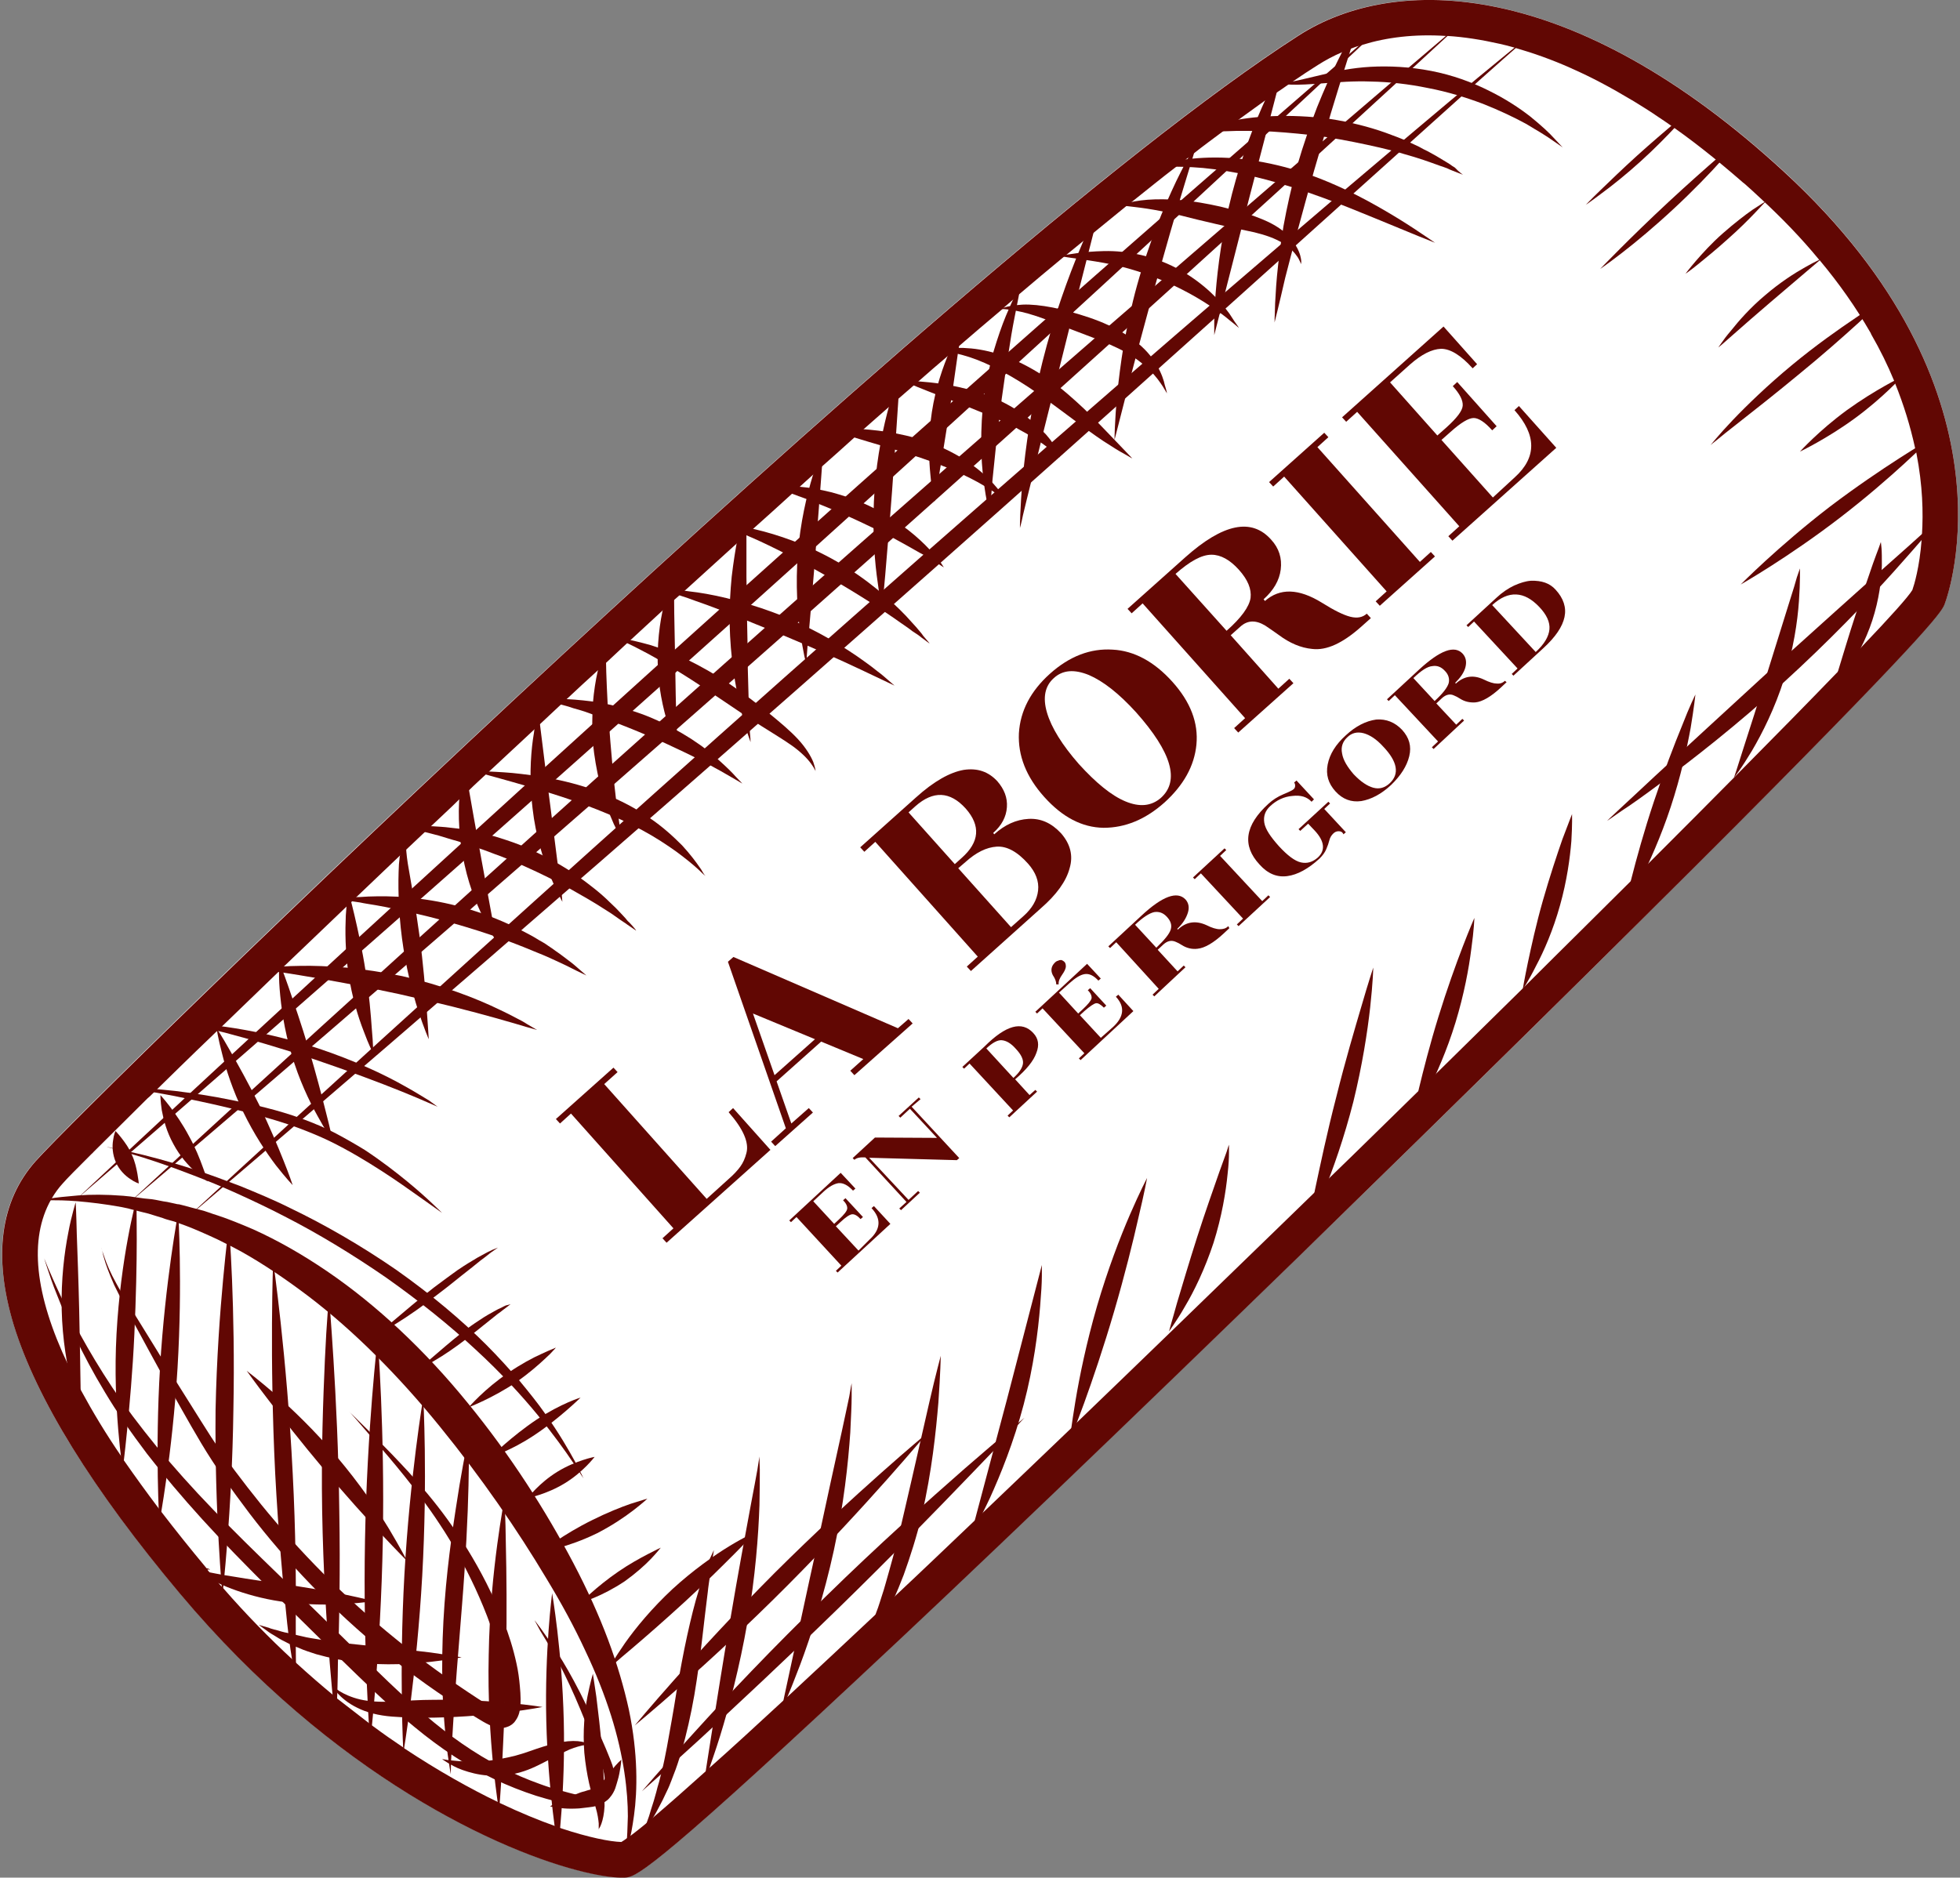 <svg xmlns="http://www.w3.org/2000/svg" xmlns:xlink="http://www.w3.org/1999/xlink" id="Calque_2_00000034079588805402521810000013486448167137594520_" x="0px" y="0px" viewBox="0 0 571.9 548" style="enable-background:new 0 0 571.9 548;" xml:space="preserve"><rect x="0" y="0" width="571.9" height="548" fill="#808080" stroke="none"/><style type="text/css">	.st0{fill:#FFFFFF;}	.st1{fill:#610703;}</style><path class="st0" d="M567.5,176c-0.8,2-2.1,5.7-60.9,64.8c-34.3,34.5-80.9,80.5-127.8,126c-49.5,48.1-95.4,92-129.2,123.7 c-61.1,57.1-64.4,57.3-67.4,57.4c-2.6,0.1-6.5-0.4-11.6-1.6c-24.1-5.7-73.4-28-118.1-81.3c-25.7-30.6-42-57-48.5-78.4 c-6.1-20.1-4-36.1,6.4-47.8c8.6-9.7,75.5-75.5,153.4-147.5c69.2-64,162.6-147.3,215.1-181c28.1-18,80-17,141.7,39.8 C589.7,113.8,568.5,173.5,567.5,176L567.5,176z"></path><g>	<path class="st1" d="M60.5,458.5c-0.1-0.1-0.2-0.2-0.2-0.3c-0.1,0-0.2,0.1-0.3,0.2c-0.1,0.1-0.2,0.1-0.2,0.2c0.3,0.1,0.7,0.1,1,0.2  C60.6,458.7,60.5,458.6,60.5,458.5L60.5,458.5z M520.6,50.2C458.9-6.7,407-7.7,378.9,10.4c-52.5,33.7-145.9,117-215.1,181  C86,263.4,19.1,329.2,10.4,338.9C0.1,350.5-2.1,366.6,4,386.7c6.6,21.5,22.9,47.9,48.5,78.4c44.7,53.3,94,75.6,118.1,81.3  c5,1.2,9,1.7,11.6,1.6c3-0.1,6.3-0.3,67.4-57.4c33.9-31.6,79.7-75.6,129.2-123.7c46.8-45.6,93.4-91.5,127.8-126  c58.8-59.1,60.2-62.8,60.9-64.8C568.5,173.5,589.7,113.8,520.6,50.2L520.6,50.2z M558,172.2c-1.2,2-6.4,7.8-14.9,16.7  c-2.1,2.2-4.3,4.5-6.7,7c-8.1,8.4-18.2,18.7-30,30.6c0,0,0,0,0,0c-0.1,0.1-0.2,0.2-0.3,0.3c-7.7,7.8-16.1,16.2-25.1,25.2  c-1.7,1.7-3.4,3.4-5.1,5.1c-9.5,9.5-19.7,19.5-30.3,30.1c-0.3,0.3-0.6,0.6-0.9,0.9c-8.2,8.1-16.7,16.4-25.4,25  c-1.7,1.7-3.4,3.4-5.1,5c-8.5,8.3-17.2,16.9-26.1,25.5c-1.4,1.4-2.8,2.8-4.3,4.2c-3.5,3.4-7,6.8-10.5,10.2  c-20.7,20.1-40.4,39.2-58.7,56.8c-0.6,0.6-1.2,1.1-1.7,1.7c-8.9,8.5-17.4,16.7-25.6,24.5c-0.9,0.8-1.7,1.6-2.5,2.4  c-8.2,7.8-16,15.3-23.5,22.3c-1.9,1.8-3.7,3.5-5.5,5.2c-9.4,8.8-18,16.9-25.9,24.2c-0.4,0.4-0.8,0.7-1.1,1  c-8.1,7.5-15.3,14.1-21.6,19.7c-0.4,0.3-0.7,0.7-1.1,1c-6,5.4-11,9.8-15,13.2c-0.7,0.6-1.4,1.2-2,1.7c-2,1.7-3.7,3-5,4  c-0.3,0.2-0.6,0.4-0.9,0.6c-0.8,0.6-1.4,1-1.9,1.3c-3.3-0.1-9.5-1.3-17.6-4c-0.5-0.2-1-0.4-1.6-0.6c-4.8-1.7-10.2-3.9-16.1-6.7  c-0.2-0.1-0.4-0.2-0.6-0.3c-8.3-4-17.6-9.2-27.4-15.7c-0.1-0.1-0.2-0.1-0.2-0.2c-3-2-6-4.1-9.1-6.4c-0.3-0.2-0.6-0.4-0.8-0.6  c-3-2.3-6.1-4.7-9.3-7.2c-0.4-0.3-0.9-0.7-1.3-1.1c-3.5-2.9-7.1-6-10.7-9.3c-0.4-0.4-0.8-0.7-1.2-1.1l0,0  c-6.7-6.2-13.5-13.1-20.2-20.8c-0.1-0.1-0.3-0.3-0.4-0.4c-0.5-0.5-0.9-1-1.4-1.6c-0.9-1-1.7-2-2.6-3.1c-0.1-0.1-0.2-0.2-0.2-0.3  c-0.1-0.1-0.2-0.2-0.2-0.3c-0.1-0.1-0.2-0.3-0.3-0.4c-4.6-5.5-8.9-10.9-12.9-16.1c-0.2-0.3-0.4-0.6-0.7-0.9l0,0  c-3.7-4.9-7.1-9.6-10.3-14.2c-0.3-0.4-0.5-0.7-0.7-1.1c-4.6-6.7-8.5-13.2-11.8-19.3c-1.4-2.6-2.7-5.1-3.8-7.5  c-9.8-20.6-11.5-36.8-5-48.3c0.1-0.2,0.2-0.3,0.3-0.5c0.9-1.5,1.9-2.9,3.1-4.2c1.2-1.4,4.1-4.3,8.4-8.6c0.2-0.2,0.4-0.3,0.5-0.5  c4-4,9.2-9.1,15.3-15.2c0.4-0.4,0.8-0.8,1.2-1.1c5.5-5.4,11.7-11.5,18.6-18.1c0.4-0.4,0.8-0.8,1.3-1.2c0.3-0.3,0.3-0.3,0,0  c0.1-0.1,0.2-0.1,0.2-0.2c0,0,0.1-0.1,0.1-0.1c5.5-5.3,11.3-10.9,17.5-16.9c0-0.1,0.1-0.1,0.1-0.1c0.3-0.3,0.5-0.5,0.8-0.8  c0.2-0.2,0.4-0.4,0.6-0.6c5.9-5.6,12-11.5,18.4-17.6c0.5-0.4,0.9-0.9,1.4-1.3l0-0.1c0.4-0.4,0.8-0.8,1.2-1.1  c4.2-4,8.5-8.1,12.9-12.3c0.6-0.6,1.2-1.1,1.8-1.7c1.8-1.7,3.7-3.5,5.5-5.2c0.6-0.5,1.1-1.1,1.7-1.6c2.7-2.6,5.5-5.1,8.2-7.8  c1-0.9,1.9-1.8,2.9-2.7c1.6-1.6,3.3-3.1,5-4.7c0.3-0.3,0.7-0.6,1-0.9c4.3-4,8.6-8,13-12.1c0.5-0.5,1.1-1,1.6-1.5  c2.1-2,4.2-3.9,6.3-5.9c0.6-0.5,1.1-1.1,1.7-1.6c3-2.8,6-5.6,9.1-8.4c0.8-0.7,1.6-1.5,2.4-2.2c2-1.9,4.1-3.8,6.1-5.7  c0.3-0.3,0.7-0.6,1-0.9c3-2.8,6.1-5.6,9.1-8.4c1.1-1,2.3-2.1,3.4-3.1c0.6-0.5,1.1-1,1.7-1.5c0.5-0.4,1-0.9,1.5-1.3  c5.1-4.6,10.2-9.3,15.3-13.9c0.9-0.8,1.8-1.7,2.8-2.5c0,0,0.1-0.1,0.1-0.1c0.6-0.5,1.2-1.1,1.8-1.6c3.8-3.4,7.6-6.8,11.3-10.2  c0.7-0.6,1.4-1.2,2.1-1.9c1.4-1.3,2.8-2.5,4.2-3.8c0.9-0.8,1.8-1.6,2.6-2.4c3.2-2.8,6.4-5.7,9.5-8.5c0.9-0.8,1.9-1.7,2.8-2.5  c2.3-2,4.5-4,6.7-5.9c1-0.9,2-1.7,3-2.6c1.5-1.3,3.1-2.7,4.6-4c0.5-0.4,0.9-0.8,1.4-1.2c2.7-2.4,5.5-4.8,8.2-7.1  c0.6-0.5,1.1-0.9,1.6-1.4c0.5-0.5,1.1-1,1.6-1.4c0.1-0.1,0.2-0.1,0.2-0.2c4.3-3.7,8.6-7.4,12.9-11c0.2-0.2,0.4-0.4,0.6-0.6  c0.7-0.6,1.4-1.2,2.1-1.8c0.6-0.5,1.2-1,1.8-1.6c4.6-3.9,9.1-7.7,13.6-11.4c0.3-0.2,0.6-0.5,0.9-0.7c1.5-1.2,2.9-2.4,4.4-3.6  c1-0.8,2-1.6,3-2.4c3.3-2.7,6.6-5.4,9.8-8c0.5-0.4,1.1-0.9,1.7-1.3c4.4-3.5,8.7-7,12.9-10.2c1-0.7,1.9-1.5,2.9-2.2  c0.1-0.1,0.2-0.2,0.4-0.3c0.6-0.4,1.2-0.9,1.7-1.3c2.9-2.3,5.8-4.4,8.6-6.5c1.5-1.1,3-2.2,4.4-3.3c2.6-1.9,5.1-3.7,7.6-5.5  c1.2-0.8,2.3-1.6,3.5-2.4c1.2-0.8,2.4-1.6,3.5-2.4c0.4-0.3,0.8-0.6,1.3-0.9c2.5-1.7,4.9-3.3,7.3-4.8c2.2-1.4,4.6-2.7,7.2-3.8  c0.8-0.4,1.7-0.7,2.5-1c0.8-0.3,1.5-0.6,2.3-0.8c0.3-0.1,0.7-0.2,1-0.3c7.1-2.2,15.3-3.2,24.4-2.6c0.2,0,0.3,0,0.5,0  c4.8,0.3,9.9,1.1,15.2,2.3c1.4,0.3,2.9,0.7,4.3,1.1c0.1,0,0.2,0.1,0.3,0.1c5.2,1.5,10.6,3.4,16.2,5.9c0.1,0,0.2,0.1,0.2,0.1  c5.7,2.5,11.5,5.6,17.5,9.2c0.1,0,0.1,0.1,0.2,0.1c2.6,1.6,5.2,3.2,7.8,5c0.5,0.3,1,0.7,1.5,1c7.5,5.1,15.1,11.1,23,18  c0.1,0.1,0.3,0.2,0.4,0.3c1.5,1.3,3,2.7,4.5,4.1c6.4,5.9,12.1,11.8,17.2,18c0.1,0.1,0.1,0.1,0.2,0.2c5.7,6.8,10.6,13.8,14.7,20.9  c0.2,0.3,0.3,0.5,0.4,0.8c2.6,4.5,4.8,9,6.7,13.6c0.1,0.3,0.2,0.6,0.3,0.8c2.5,6.2,4.4,12.4,5.8,18.8c0,0.1,0,0.2,0.1,0.3  c0.1,0.4,0.2,0.9,0.3,1.3c1.8,9.3,2,17.2,1.6,23.6c0,0.5-0.1,1-0.1,1.5C560.1,165.6,558.5,170.8,558,172.2L558,172.2z"></path>	<path class="st1" d="M182.5,541.2c0,0,0.1-1,0.3-2.9c0.2-1.9,0.3-4.7,0.4-8.2c0-7.1-1.1-17.4-4.9-29.4c-1.9-6-4.4-12.4-7.6-19.1  c-3.1-6.7-6.9-13.7-11.2-20.8c-8.6-14.4-19-29.5-31.2-44.5c-12.1-14.9-25.1-27.9-38.2-37.9c-6.6-5-13.1-9.4-19.5-13  c-1.6-0.9-3.2-1.7-4.8-2.5c-0.8-0.4-1.6-0.8-2.4-1.2c-0.8-0.4-1.6-0.7-2.4-1.1c-1.6-0.7-3.1-1.4-4.6-2c-1.5-0.6-3-1.2-4.5-1.7  c-0.4-0.1-0.7-0.3-1.1-0.4c-0.4-0.1-0.7-0.2-1.1-0.3c-0.7-0.2-1.5-0.4-2.2-0.7c-1.4-0.4-2.8-0.9-4.2-1.3c-1.4-0.3-2.7-0.7-4-1  c-0.7-0.2-1.3-0.3-1.9-0.5c-0.6-0.1-1.3-0.3-1.9-0.4c-4.9-0.9-9.3-1.4-12.8-1.7c-3.6-0.3-6.3-0.3-8.2-0.3c-1.9,0-2.9,0-2.9,0  s1-0.2,2.9-0.5c1.9-0.3,4.7-0.6,8.3-0.9s8.1-0.3,13.2,0.1c0.6,0.1,1.3,0.1,2,0.2c0.7,0.1,1.3,0.2,2,0.3c1.4,0.2,2.8,0.4,4.3,0.5  c1.5,0.2,2.9,0.6,4.5,0.8c0.8,0.2,1.5,0.3,2.3,0.5c0.4,0.1,0.8,0.2,1.2,0.2c0.4,0.1,0.8,0.2,1.2,0.3c1.6,0.4,3.2,0.9,4.9,1.3  c1.7,0.4,3.3,1.1,5,1.6c0.9,0.3,1.7,0.6,2.6,0.9c0.9,0.3,1.7,0.7,2.6,1c1.7,0.7,3.5,1.4,5.3,2.2c7.1,3.2,14.3,7.3,21.5,12.2  c14.4,9.8,28.5,23,41.1,38.5c12.6,15.4,22.8,31.5,30.8,46.7c4,7.6,7.4,15.1,10.1,22.3c2.7,7.2,4.7,14.1,6.1,20.5  c2.7,12.9,2.5,23.6,1.5,30.8c-0.5,3.6-1,6.4-1.6,8.2C182.7,540.3,182.5,541.2,182.5,541.2L182.5,541.2z"></path></g><path class="st1" d="M22.3,350c0,0,83.9-78.9,189.6-173.9C317.6,81.1,405,6,405,6S321.1,85,215.4,179.9 C109.7,274.9,22.3,350,22.3,350z"></path><path class="st1" d="M37.6,351.1c0,0,85.7-79.4,193.5-174.9C339,80.7,428.1,5.2,428.1,5.2s-85.7,79.4-193.5,174.9 C126.7,275.6,37.6,351.1,37.6,351.1z"></path><path class="st1" d="M54.8,355.2c0,0,85.9-79.6,194.1-175.2C303,132.2,352.4,89.5,388.4,58.8c18-15.3,32.7-27.7,42.8-36.1 c5.1-4.2,9.1-7.5,11.8-9.7c1.4-1.1,2.4-1.9,3.1-2.4c0.7-0.5,1.1-0.8,1.1-0.7c0,0-0.4,0.2-1.1,0.8c-0.7,0.6-1.7,1.4-3,2.6 c-2.6,2.3-6.5,5.7-11.4,10.1c-9.8,8.8-24.1,21.7-41.7,37.5c-35.2,31.7-83.8,75.4-137.9,123.1C144.1,279.4,54.8,355.2,54.8,355.2z"></path><path class="st1" d="M456.1,43.1c0,0-1-0.7-2.9-2c-1.8-1.3-4.6-3-8-5c-3.5-1.9-7.7-3.9-12.5-5.8c-4.8-1.8-10.2-3.5-16-4.6 c-5.8-1.2-11.4-1.8-16.6-1.9c-5.2-0.2-9.8,0.2-13.8,0.5c-4,0.3-7.3,0.5-9.6,0.4c-2.3-0.1-3.5-0.3-3.5-0.3s1.2-0.1,3.4-0.5 c2.2-0.4,5.3-1.2,9.2-2.1c3.9-1,8.7-2,14.1-2.3c5.4-0.3,11.5,0,17.7,1.2c6.2,1.2,11.9,3.3,16.7,5.7c4.9,2.4,9,5.1,12.2,7.6 c3.2,2.6,5.6,4.8,7.1,6.5C455.2,42.2,456,43.1,456.1,43.1L456.1,43.1z"></path><path class="st1" d="M426.9,51c0,0-1.1-0.4-3.1-1.2c-0.5-0.2-1-0.4-1.6-0.7c-0.6-0.2-1.3-0.5-2-0.7c-1.4-0.5-3-1.1-4.8-1.7 c-0.9-0.3-1.8-0.6-2.8-0.9c-1-0.3-2-0.6-3.1-0.9c-2.1-0.7-4.4-1.2-6.8-1.8c-4.8-1.1-10.1-2.2-15.7-3.1c-5.6-0.8-11-1.3-15.9-1.6 c-2.5-0.1-4.8-0.2-7-0.2c-1.1,0-2.2,0-3.2,0c-1,0-2,0.1-3,0.1c-1.9,0-3.6,0.2-5.1,0.2c-0.8,0-1.5,0.1-2.1,0.1 c-0.6,0.1-1.2,0.1-1.8,0.2c-2.1,0.2-3.3,0.3-3.3,0.3s1.1-0.4,3.2-1.1c0.5-0.2,1.1-0.3,1.7-0.6c0.6-0.2,1.3-0.4,2.1-0.6 c1.5-0.4,3.2-0.9,5.1-1.2c0.9-0.2,1.9-0.4,3-0.6c1-0.2,2.1-0.3,3.3-0.5c2.3-0.3,4.7-0.5,7.3-0.6c5.1-0.2,10.8,0,16.7,0.8 c5.9,0.9,11.4,2.3,16.2,4c2.4,0.9,4.7,1.7,6.8,2.7c1,0.5,2,0.9,3,1.4c0.9,0.5,1.8,1,2.7,1.4c1.7,0.9,3.2,1.8,4.5,2.6 c0.7,0.4,1.3,0.8,1.8,1.1c0.5,0.4,1,0.7,1.5,1C425.9,50.4,426.9,51,426.9,51L426.9,51z"></path><path class="st1" d="M418.9,70.9c0,0-1.2-0.4-3.3-1.3c-2.1-0.8-5.1-2.1-8.8-3.6c-7.4-3-17.5-7.4-28.9-11.1 c-5.7-1.8-11.2-3.3-16.3-4.3c-5.1-1-9.7-1.6-13.7-1.8c-3.9-0.2-7.2-0.2-9.4-0.1c-1.1,0-2,0.1-2.6,0.2c-0.6,0-0.9,0.1-0.9,0.1 s0.3-0.1,0.9-0.3c0.6-0.2,1.4-0.5,2.5-0.7c2.2-0.6,5.4-1.3,9.5-1.7c4.1-0.4,9-0.5,14.4,0.1c5.4,0.6,11.2,1.8,17.2,3.7 c11.9,3.9,21.6,9.5,28.5,13.7c3.4,2.1,6.1,3.9,8,5.2C417.9,70.3,418.9,71,418.9,70.9L418.9,70.9z"></path><path class="st1" d="M379.6,77.1c0,0-0.1-0.2-0.2-0.6c-0.2-0.4-0.4-0.9-0.8-1.5c-0.8-1.2-2.2-2.8-4.4-4.1c-2.1-1.3-4.9-2.3-8.2-3.1 c-1.7-0.4-3.4-0.7-5.3-1.1c-1.9-0.4-3.8-0.8-5.8-1.3c-3.9-0.9-7.7-1.8-11.1-2.7c-3.4-0.8-6.5-1.4-9.1-1.8c-2.6-0.4-4.8-0.6-6.3-0.8 c-1.5-0.1-2.3-0.2-2.3-0.2s0.8-0.2,2.3-0.6c1.5-0.3,3.7-0.8,6.4-1c2.7-0.2,6-0.2,9.7,0.1c3.6,0.3,7.6,1,11.6,1.9c2,0.5,4,1,5.8,1.5 c1.9,0.5,3.7,1.1,5.4,1.8c3.5,1.3,6.6,3.1,8.6,5.2c2,2.1,3.1,4.3,3.5,5.8c0.2,0.8,0.3,1.4,0.3,1.8C379.6,76.9,379.6,77.1,379.6,77.1 L379.6,77.1z"></path><path class="st1" d="M361.5,95.7c0,0-0.6-0.5-1.8-1.5c-0.6-0.5-1.3-1-2.1-1.7c-0.8-0.6-1.8-1.4-2.9-2.1c-4.2-3-10.4-6.6-17.6-9.4 c-3.6-1.4-7.1-2.5-10.4-3.3c-3.3-0.8-6.4-1.3-9-1.7c-2.6-0.4-4.8-0.7-6.2-0.9c-1.5-0.2-2.3-0.4-2.3-0.4s0.8-0.2,2.3-0.4 c1.5-0.2,3.6-0.6,6.3-0.8c2.7-0.2,5.9-0.4,9.6,0c3.6,0.4,7.6,1.2,11.6,2.8c7.9,3.1,13.9,8.2,17.4,12.3c0.9,1,1.6,2,2.3,2.9 c0.6,0.9,1.1,1.7,1.5,2.3C361.1,95,361.5,95.7,361.5,95.7L361.5,95.7z"></path><path class="st1" d="M340.5,114.8c0,0-0.4-0.7-1.2-2c-0.8-1.2-2-3-3.8-4.7c-1.8-1.8-4.1-3.6-6.9-5.2c-2.8-1.6-6.2-3-9.8-4.4 c-3.6-1.4-7.2-2.7-10.4-4c-3.2-1.3-6-2.3-8.5-3c-2.5-0.7-4.5-1-6-1.2c-0.7-0.1-1.3-0.1-1.7-0.1c-0.4,0-0.6,0-0.6,0s0.2-0.1,0.6-0.2 c0.4-0.1,0.9-0.3,1.7-0.5c1.5-0.3,3.7-0.7,6.4-0.6c2.7,0.1,6,0.6,9.4,1.4c3.4,0.9,7.1,1.9,10.9,3.4c3.8,1.5,7.4,3.4,10.3,5.6 c3,2.2,5.2,4.8,6.6,7.2c1.4,2.4,2.1,4.5,2.4,6C340.4,114,340.5,114.8,340.5,114.8L340.5,114.8z"></path><path class="st1" d="M330.4,133.8c0,0-0.8-0.4-2.3-1.3c-1.5-0.8-3.6-2.1-6.2-3.8c-5.1-3.4-11.7-8.6-19-13.8 c-3.7-2.6-7.3-4.8-10.7-6.6c-3.4-1.8-6.6-3.2-9.4-4.1c-2.8-0.9-5.2-1.4-6.9-1.6c-0.8-0.2-1.5-0.2-1.9-0.3c-0.4-0.1-0.7-0.1-0.7-0.1 s0.2,0,0.7-0.1c0.4-0.1,1.1-0.2,2-0.3c1.7-0.3,4.2-0.4,7.4-0.1c3.1,0.3,6.8,1.1,10.7,2.6c3.9,1.5,7.9,3.7,11.9,6.4 c3.9,2.7,7.2,5.7,10.2,8.5c2.9,2.8,5.4,5.4,7.5,7.6C327.8,131.1,330.4,133.8,330.4,133.8L330.4,133.8z"></path><path class="st1" d="M170.5,431.8c0,0-0.3-0.5-0.9-1.3c-0.6-0.9-1.3-2.2-2.5-3.8c-2.2-3.3-5.6-8-10.2-13.7c-2.3-2.8-5-5.9-8-9.1 c-3-3.2-6.4-6.6-10.1-10c-7.4-6.9-16.2-14-26.1-21c-10-6.9-20.1-13-29.7-17.9c-4.8-2.5-9.5-4.7-13.9-6.7c-4.4-2-8.6-3.7-12.5-5.2 c-7.7-3-14.1-5.1-18.6-6.4c-2.2-0.7-4-1.2-5.1-1.5c-1.2-0.3-1.8-0.5-1.8-0.5s0.6,0.1,1.8,0.4c1.2,0.3,3,0.6,5.2,1.1 c4.5,1,11.1,2.7,19.1,5.3c4,1.3,8.3,2.9,13,4.7c4.6,1.9,9.5,3.9,14.5,6.4c10,4.8,20.6,10.9,30.9,18c10.2,7.2,19.1,14.7,26.3,21.9 c3.6,3.6,6.8,7.2,9.7,10.5c2.8,3.4,5.3,6.5,7.4,9.5c4.2,5.9,7,10.8,8.8,14.1c0.9,1.7,1.5,3,2,3.9 C170.2,431.4,170.5,431.8,170.5,431.8L170.5,431.8z"></path><path class="st1" d="M129,354c0,0-1.1-0.8-3.1-2.2c-2-1.4-4.9-3.5-8.5-6s-8-5.4-13.1-8.4c-2.6-1.5-5.3-3-8.2-4.4 c-2.9-1.4-6.1-2.7-9.3-3.9c-6.6-2.4-13.3-4.1-19.4-5.6c-6.1-1.5-11.7-2.6-16.4-3.6c-4.7-0.9-8.5-1.5-11.1-2l-4.1-0.7 c0,0,0.4,0,1.1,0c0.7,0,1.7,0.1,3,0.2c2.6,0.2,6.5,0.5,11.2,1c4.8,0.6,10.4,1.4,16.7,2.7c6.3,1.3,13.2,2.8,20.3,5.4 c3.5,1.3,6.9,2.7,9.9,4.3c3,1.6,5.8,3.2,8.4,4.8c5,3.3,9.1,6.5,12.4,9.2c3.3,2.7,5.8,5,7.5,6.6C128.1,353.1,129,354,129,354L129,354 z"></path><path class="st1" d="M127.7,323c0,0-1-0.4-2.8-1.2c-1.8-0.8-4.4-1.9-7.6-3.2c-3.2-1.3-7.1-2.8-11.4-4.4c-4.3-1.6-9.1-3.3-14.1-5 c-10.1-3.4-19.3-6-26.1-7.8c-3.4-0.9-6.1-1.3-8.1-1.4c-1-0.1-1.7,0-2.2,0l-0.8,0c0,0,0.3-0.1,0.7-0.2c0.5-0.1,1.2-0.3,2.2-0.4 c1.9-0.2,4.9-0.2,8.4,0.3c7,1,16.7,2.9,27,6.3c5.1,1.7,9.9,3.6,14.2,5.5c4.3,1.9,8,3.8,11,5.5c3.1,1.7,5.4,3.2,7.1,4.2 C126.8,322.4,127.7,323,127.7,323L127.7,323z"></path><path class="st1" d="M156.7,300.6l-3.2-0.9c-1-0.3-2.3-0.7-3.7-1.1c-1.5-0.4-3.1-0.9-4.9-1.4c-3.6-1-8-2.2-12.8-3.4 c-4.8-1.2-10.2-2.4-15.8-3.7c-5.6-1.2-11-2.3-15.9-3.2c-4.9-0.9-9.3-1.7-13.1-2.3c-1.9-0.3-3.6-0.6-5.1-0.8 c-1.5-0.2-2.8-0.4-3.8-0.6c-2.1-0.3-3.3-0.5-3.3-0.5s1.2-0.1,3.3-0.3c1.1-0.1,2.4-0.2,3.9-0.3c1.5-0.1,3.3-0.2,5.2-0.2 c3.8-0.1,8.4,0.1,13.5,0.5c5.1,0.5,10.6,1.3,16.4,2.5c5.7,1.3,11.1,2.9,15.9,4.6c4.8,1.7,9,3.5,12.5,5.2c1.7,0.8,3.3,1.6,4.6,2.3 c1.4,0.7,2.5,1.3,3.4,1.9C155.7,300,156.7,300.6,156.7,300.6L156.7,300.6z"></path><path class="st1" d="M171.1,284.7c0,0-1-0.5-2.7-1.3c-0.9-0.4-1.9-1-3.2-1.6s-2.7-1.3-4.3-2c-0.8-0.4-1.6-0.7-2.5-1.1 c-0.9-0.4-1.8-0.7-2.7-1.1c-1.9-0.8-3.9-1.6-6-2.4c-4.2-1.6-8.9-3.2-13.9-4.7c-5-1.5-9.8-2.8-14.2-3.8c-2.2-0.5-4.3-1-6.3-1.4 c-1-0.2-2-0.4-2.9-0.6c-0.9-0.2-1.8-0.3-2.7-0.5c-1.7-0.3-3.3-0.5-4.6-0.8c-1.4-0.2-2.6-0.4-3.5-0.5c-2-0.3-3-0.4-3-0.4 s1.1-0.1,3-0.4c1-0.1,2.2-0.3,3.6-0.3c1.4-0.1,3-0.2,4.8-0.2c0.9,0,1.8,0,2.8,0c1,0,2,0.1,3,0.1c2.1,0.1,4.3,0.3,6.6,0.6 c4.7,0.6,9.7,1.6,14.9,3.2c5.2,1.6,10,3.6,14.2,5.7c2.1,1.1,4.1,2.1,5.8,3.2c0.9,0.5,1.8,1,2.6,1.6c0.8,0.5,1.6,1.1,2.3,1.6 c1.5,1,2.7,2,3.8,2.8c1.1,0.8,2,1.6,2.8,2.3C170.3,284,171.1,284.7,171.1,284.7L171.1,284.7z"></path><path class="st1" d="M185.6,271.6c0,0-0.9-0.6-2.5-1.7c-0.4-0.3-0.8-0.6-1.3-0.9c-0.5-0.3-1-0.7-1.6-1.1c-1.1-0.8-2.4-1.7-3.9-2.6 c-2.9-1.9-6.4-3.9-10.3-6.1c-3.9-2.1-8.3-4.3-13-6.4c-2.3-1.1-4.7-2-6.9-2.9c-2.3-0.8-4.4-1.7-6.6-2.4c-2.1-0.8-4.1-1.4-6-2 c-1.9-0.5-3.7-1.1-5.4-1.6c-3.3-0.9-6-1.5-7.9-2c-0.9-0.2-1.6-0.1-2,0.2c-0.4,0.3-0.4,0.6-0.4,0.6c0,0-0.1-0.3,0.3-0.8 c0.3-0.4,1.2-0.8,2.2-0.8c2,0,4.8-0.1,8.3,0.2c1.8,0.1,3.6,0.4,5.7,0.6c2,0.4,4.2,0.7,6.5,1.3c2.3,0.5,4.6,1.2,7,2 c2.4,0.8,4.9,1.7,7.3,2.9c4.9,2.2,9.4,4.8,13.2,7.4c3.8,2.7,7.1,5.3,9.6,7.8c1.3,1.2,2.4,2.3,3.3,3.3c0.5,0.5,0.9,1,1.3,1.4 c0.4,0.5,0.7,0.9,1.1,1.2C185,270.7,185.7,271.6,185.6,271.6L185.6,271.6z"></path><path class="st1" d="M205.9,255.7c0,0-0.2-0.2-0.6-0.5c-0.4-0.3-0.9-0.9-1.6-1.5c-1.4-1.3-3.6-3.1-6.3-5.1c-2.8-2-6.1-4.2-10-6.3 c-3.9-2.1-8.3-4.1-13.1-6c-9.5-3.8-18.6-6.3-25.2-8.2c-3.3-0.9-6-1.7-7.9-2.2c-1.9-0.6-2.9-0.9-2.9-0.9s1.1,0,3,0.1 c1.9,0.1,4.8,0.2,8.2,0.5c6.9,0.7,16.6,2,26.6,6c5,2,9.6,4.4,13.4,7.1c3.9,2.6,7,5.5,9.5,8c2.4,2.6,4.1,4.9,5.2,6.5 c0.6,0.8,0.9,1.5,1.2,1.9C205.7,255.5,205.9,255.7,205.9,255.7L205.9,255.7z"></path><path class="st1" d="M216.6,228.7c0,0-0.8-0.5-2.2-1.3c-0.7-0.4-1.6-0.9-2.6-1.5c-1-0.6-2.1-1.2-3.4-1.9c-1.3-0.7-2.6-1.5-4.2-2.2 c-1.5-0.8-3.1-1.6-4.8-2.4c-3.4-1.6-7.1-3.4-11.1-5c-4-1.7-7.8-3.2-11.4-4.5c-1.8-0.6-3.5-1.2-5.1-1.8c-1.6-0.6-3.1-1-4.5-1.4 c-1.4-0.5-2.6-0.8-3.7-1.1c-1.1-0.3-2.1-0.6-2.9-0.8c-1.6-0.4-2.5-0.7-2.5-0.7s0.9,0,2.6-0.1c0.8,0,1.8,0,3,0c1.2,0,2.5,0.1,4,0.2 c1.5,0.1,3.1,0.3,4.8,0.5c1.7,0.2,3.6,0.6,5.5,1c3.8,0.9,8,2.1,12.2,3.9c4.2,1.8,8,3.9,11.3,6c1.6,1.1,3.2,2.1,4.5,3.2 c1.4,1,2.6,2.1,3.7,3.1c1.1,1,2.1,1.9,2.9,2.7c0.8,0.8,1.5,1.5,2.1,2.2C216,228,216.6,228.7,216.6,228.7L216.6,228.7z"></path><path class="st1" d="M238,225.1c0,0-0.1-0.2-0.3-0.6c-0.2-0.4-0.6-1-1.1-1.7c-1.1-1.5-2.9-3.3-5.4-5.1c-2.5-1.8-5.9-3.8-9.5-6.1 c-3.6-2.3-7.5-4.9-11.6-7.7c-4.1-2.7-7.9-5.3-11.5-7.5c-3.6-2.2-6.9-4.2-9.7-5.7c-2.8-1.5-5.2-2.7-6.8-3.4c-1.7-0.8-2.6-1.2-2.6-1.2 s1,0.1,2.8,0.4c1.8,0.3,4.4,0.9,7.6,1.8c3.2,1,6.9,2.4,10.8,4.3c3.9,1.9,8.1,4.3,12.3,7.1c4.2,2.8,7.9,5.7,11.3,8.4 c3.3,2.7,6.3,5.2,8.6,7.7c2.3,2.5,3.7,4.9,4.4,6.6c0.3,0.9,0.5,1.6,0.6,2.1C237.9,224.9,238,225.1,238,225.1L238,225.1z"></path><path class="st1" d="M261,200.1c0,0-3.8-1.8-9.9-4.7c-6.1-2.9-14.5-6.6-23.8-10.5c-4.7-1.9-9.2-3.7-13.3-5.4c-4.1-1.6-7.8-3-11-4.1 c-1.6-0.6-3-1.1-4.3-1.5c-1.3-0.5-2.3-0.8-3.2-0.9c-0.9-0.1-1.6,0.1-2,0.3c-0.2,0.1-0.4,0.2-0.5,0.3l-0.2,0.1l0.1-0.2 c0.1-0.1,0.2-0.2,0.4-0.4c0.4-0.3,1.1-0.7,2.1-0.9c1-0.2,2.2-0.1,3.6,0.1c1.3,0.2,2.9,0.4,4.5,0.6c3.4,0.5,7.4,1.3,11.7,2.5 c4.4,1.2,9.1,2.7,13.9,4.7c9.6,4,17.7,9,23.2,13c1.4,1,2.6,1.9,3.7,2.8c1.1,0.8,2,1.6,2.7,2.2L261,200.1L261,200.1z"></path><path class="st1" d="M271.2,187.8c0,0-0.8-0.6-2.3-1.7c-0.7-0.6-1.6-1.2-2.7-1.9c-1-0.8-2.2-1.6-3.5-2.5c-5.2-3.7-12.6-8.5-21-13.3 c-8.4-4.8-16.2-8.8-22.1-11.4c-1.5-0.6-2.8-1.3-3.9-1.7c-1.1-0.4-2.2-0.6-3-0.5c-0.8,0-1.4,0.3-1.8,0.6c-0.4,0.3-0.5,0.5-0.5,0.5 c0,0,0.1-0.3,0.3-0.7c0.3-0.4,0.8-1,1.8-1.3c0.9-0.3,2.2-0.4,3.5-0.3c1.4,0.2,2.8,0.5,4.4,0.9c6.4,1.5,15.1,4.4,23.8,9.4 c8.7,5,15.6,11.1,20.1,15.8c1.1,1.2,2.1,2.3,3,3.3c0.8,1,1.6,1.8,2.1,2.6C270.6,187,271.3,187.8,271.2,187.8L271.2,187.8z"></path><path class="st1" d="M275.4,165.6l-1.9-1.2c-0.6-0.4-1.4-0.8-2.2-1.4c-0.9-0.5-1.8-1.1-3-1.7c-2.2-1.3-4.8-2.7-7.7-4.3 c-2.9-1.5-6.2-3.1-9.6-4.7c-3.4-1.6-6.7-3-9.8-4.3c-3.1-1.2-5.8-2.4-8.2-3.2c-1.2-0.5-2.3-0.8-3.2-1.2c-1-0.4-1.8-0.6-2.5-0.9 c-1.4-0.5-2.1-0.7-2.1-0.7s0.8,0,2.3-0.1c0.7,0,1.6,0,2.7,0c1,0,2.2,0.1,3.5,0.2c2.6,0.2,5.7,0.8,9,1.6c3.3,0.9,7,2.1,10.6,3.8 c3.6,1.7,6.9,3.7,9.7,5.7c2.8,2,5.2,4.1,7,5.9c0.9,0.9,1.7,1.8,2.4,2.5c0.7,0.8,1.3,1.4,1.7,2C275,165,275.4,165.6,275.4,165.6 L275.4,165.6z"></path><path class="st1" d="M294.1,146.5c0,0-0.7-0.5-1.9-1.4c-1.2-0.9-3-2.1-5.2-3.4c-4.5-2.7-11-5.6-18.4-8.1c-7.5-2.5-14.5-4.4-19.6-6 c-5.1-1.5-8.3-2.6-8.3-2.6s3.3-0.2,8.7,0.1c5.4,0.3,12.9,1,20.8,3.7c8,2.7,14.5,7.1,18.3,11c2,1.9,3.3,3.7,4.2,4.9 c0.5,0.6,0.8,1.1,1,1.5C294,146.3,294.1,146.5,294.1,146.5L294.1,146.5z"></path><path class="st1" d="M309.3,133.5c0,0-0.6-0.5-1.6-1.3c-0.2-0.2-0.5-0.4-0.8-0.7c-0.3-0.2-0.7-0.5-1-0.8c-0.8-0.5-1.6-1.2-2.6-1.8 c-0.5-0.3-1-0.7-1.5-1c-0.5-0.3-1.1-0.7-1.7-1c-1.1-0.7-2.4-1.3-3.7-2.1c-2.7-1.3-5.7-2.7-8.9-4c-6.4-2.7-12.5-4.9-16.9-6.7 c-4.4-1.7-7.1-3-7.1-3s3,0,7.8,0.5c4.7,0.5,11.4,1.6,18.3,4.4c3.4,1.4,6.6,3.2,9.2,5.1c1.3,1,2.5,1.9,3.6,2.9c0.5,0.5,1,1,1.5,1.4 c0.4,0.5,0.9,1,1.3,1.4c0.8,0.9,1.5,1.8,2,2.6c0.3,0.4,0.5,0.8,0.8,1.1c0.2,0.4,0.4,0.7,0.6,1C309,132.9,309.3,133.5,309.3,133.5 L309.3,133.5z"></path><path class="st1" d="M371.9,94.1c0,0,0-1.3,0.1-3.6c0-1.2,0.1-2.6,0.2-4.3c0.1-1.7,0.2-3.6,0.4-5.6c0.4-4.2,1-9.1,1.9-14.6 c1-5.5,2.3-11.4,4-17.6c1.8-6.2,3.8-11.9,5.8-17.1c2.1-5.2,4.1-9.7,6-13.5c0.9-1.9,1.8-3.6,2.6-5c0.8-1.5,1.5-2.7,2.1-3.7 c1.2-2,1.8-3.1,1.8-3.1s-1.6,4.9-4.1,12.9c-1.3,4-2.7,8.7-4.3,13.9c-1.5,5.2-3.2,11-5,17.1c-1.7,6.1-3.3,11.9-4.7,17.1 c-1.4,5.3-2.7,10.1-3.7,14.1C373.2,89,371.9,94.1,371.9,94.1L371.9,94.1z"></path><path class="st1" d="M354.3,97.8c0,0,0-1.2,0-3.3c0-2.1,0.1-5.2,0.4-8.9c0.6-7.5,1.9-17.9,4.8-29.1c2.9-11.2,6.7-20.9,9.9-27.8 c1.6-3.4,2.9-6.2,3.9-8c1-1.9,1.6-2.9,1.6-2.9s-4.6,17.9-10.4,40C358.9,79.8,354.3,97.7,354.3,97.8L354.3,97.8z"></path><path class="st1" d="M325.2,128.4c0,0,0-1.3,0.1-3.6c0.1-2.3,0.3-5.7,0.7-9.8c0.4-4.1,1-9,1.9-14.4c1-5.4,2.2-11.3,3.9-17.4 c1.7-6.1,3.7-11.8,5.6-16.9c2-5.1,4-9.6,5.8-13.4c1.8-3.7,3.4-6.7,4.5-8.7c1.1-2,1.8-3.1,1.8-3.1s-1.5,4.9-3.9,12.8 c-1.2,3.9-2.6,8.6-4.1,13.8c-1.5,5.2-3.1,10.9-4.8,16.9c-1.6,6-3.2,11.7-4.6,17c-1.4,5.2-2.6,10-3.6,13.9 C326.5,123.4,325.2,128.4,325.2,128.4L325.2,128.4z"></path><path class="st1" d="M297.6,154.1c0,0,0-1.4,0.1-3.9c0.1-2.5,0.3-6.1,0.7-10.5c0.8-8.9,2.5-21.1,5.8-34.2c3.3-13.2,7.6-24.8,11-33 c1.7-4.1,3.2-7.4,4.3-9.6c1.1-2.2,1.7-3.5,1.7-3.5s-0.3,1.3-0.9,3.7c-0.6,2.4-1.5,5.9-2.6,10.2c-2.2,8.6-5.2,20.4-8.4,33.4 c-3.3,13-6.2,24.8-8.3,33.4c-1.1,4.3-1.9,7.8-2.5,10.2C298,152.8,297.6,154.1,297.6,154.1L297.6,154.1z"></path><path class="st1" d="M288.8,150.1c0,0-0.2-0.9-0.6-2.6c-0.2-0.9-0.4-1.9-0.6-3.1s-0.4-2.6-0.6-4.2c-0.4-3.1-0.7-6.8-0.7-11 c0-4.1,0.2-8.7,0.8-13.4c0.7-4.7,1.7-9.2,2.8-13.2c1.2-4,2.4-7.5,3.6-10.4c0.6-1.5,1.2-2.7,1.7-3.9c0.5-1.1,1-2.1,1.4-2.9 c0.8-1.5,1.3-2.4,1.3-2.4s-0.7,3.8-1.9,9.8c-0.6,3-1.2,6.6-1.8,10.6c-0.6,4-1.3,8.4-1.9,12.9c-0.6,4.6-1.1,9-1.6,13 c-0.4,4-0.8,7.6-1.1,10.7C289.1,146.3,288.8,150.1,288.8,150.1L288.8,150.1z"></path><path class="st1" d="M272.7,146.4c0,0-0.2-0.7-0.4-2c-0.3-1.3-0.6-3.2-0.8-5.6c-0.5-4.7-0.7-11.3,0.4-18.5 c1.1-7.2,3.3-13.4,5.2-17.8c1-2.2,1.8-3.9,2.5-5.1c0.6-1.2,1-1.8,1-1.8s-0.1,0.7-0.3,2c-0.2,1.3-0.4,3.2-0.8,5.5 c-0.7,4.6-1.5,10.9-2.6,17.8c-1.1,6.9-2.1,13.2-2.9,17.8c-0.4,2.3-0.7,4.2-0.9,5.5C272.9,145.6,272.7,146.4,272.7,146.4L272.7,146.4 z"></path><path class="st1" d="M257.4,178c0,0-0.2-1-0.5-2.7c-0.3-1.8-0.7-4.3-1.1-7.5c-0.8-6.4-1.3-15.2-0.6-25c0.7-9.8,2.6-18.5,4.3-24.6 c0.8-3.1,1.6-5.6,2.2-7.3c0.6-1.7,0.9-2.6,0.9-2.6s-0.1,1-0.1,2.8c-0.1,1.8-0.3,4.4-0.5,7.5c-0.4,6.3-1,15-1.7,24.6 c-0.7,9.6-1.5,18.2-2,24.6c-0.3,3.2-0.5,5.7-0.7,7.5C257.5,177,257.4,178,257.4,178L257.4,178z"></path><path class="st1" d="M235.3,194c0,0-0.2-0.9-0.6-2.5c-0.3-1.6-0.8-4-1.2-6.9c-0.8-5.8-1.4-14-0.7-23c0.7-9,2.6-17,4.3-22.6 c0.9-2.8,1.7-5.1,2.3-6.6c0.6-1.5,0.9-2.4,0.9-2.4s-0.1,0.9-0.2,2.6c-0.1,1.6-0.3,4-0.5,6.9c-0.4,5.8-1.1,13.8-1.7,22.6 c-0.7,8.8-1.4,16.8-1.9,22.6c-0.3,2.9-0.5,5.3-0.6,6.9C235.4,193.1,235.3,194,235.3,194L235.3,194z"></path><path class="st1" d="M219,216.6c0,0-0.3-0.9-0.9-2.6c-0.6-1.7-1.3-4.2-2-7.3c-0.8-3.1-1.5-6.8-2.1-11c-0.6-4.2-1-8.8-1.1-13.7 c-0.1-4.9,0.2-9.5,0.6-13.7c0.5-4.2,1.1-8,1.7-11.1c0.7-3.1,1.3-5.6,1.8-7.4c0.5-1.7,0.8-2.7,0.8-2.7s0,1,0,2.8c0,1.8,0,4.3,0,7.5 c0,3.2,0,6.9,0,11c0.1,4.1,0.1,8.7,0.2,13.4c0.1,4.8,0.2,9.3,0.2,13.4c0.1,4.1,0.2,7.9,0.3,11c0.1,3.2,0.2,5.7,0.3,7.5 C219,215.6,219,216.6,219,216.6L219,216.6z"></path><path class="st1" d="M197.6,218.6c0,0-0.3-0.7-0.8-1.9c-0.5-1.2-1.2-3-1.9-5.3c-1.4-4.5-2.9-11-3-18.3c-0.1-7.3,1-13.8,2.3-18.4 c0.6-2.3,1.2-4.1,1.7-5.4c0.5-1.2,0.7-1.9,0.7-1.9s0,0.7,0,2.1c0,1.3,0,3.2,0.1,5.5c0,4.7,0.2,11,0.3,17.9c0.1,7,0.2,13.3,0.4,17.9 c0.1,2.3,0.1,4.2,0.2,5.5C197.5,217.9,197.5,218.6,197.6,218.6L197.6,218.6z"></path><path class="st1" d="M181.4,245.1c0,0-0.4-0.7-1.1-2.1c-0.3-0.7-0.7-1.5-1.2-2.5c-0.4-1-0.9-2.1-1.4-3.3c-1-2.5-2-5.5-2.8-9 c-0.8-3.5-1.5-7.3-1.9-11.4c-0.3-4.1-0.2-8,0-11.6c0.3-3.5,0.8-6.7,1.4-9.3c0.3-1.3,0.6-2.5,0.8-3.5c0.3-1,0.5-1.9,0.8-2.6 c0.5-1.4,0.7-2.2,0.7-2.2s0.1,3.3,0.2,8.6c0.1,2.6,0.2,5.7,0.4,9.2c0.2,3.4,0.5,7.2,0.8,11.1c0.3,3.9,0.7,7.7,1,11.1 c0.4,3.4,0.7,6.5,1.1,9.1C180.9,241.8,181.4,245.1,181.4,245.1L181.4,245.1z"></path><path class="st1" d="M164.1,263.2c0,0-0.4-0.7-1-2c-0.3-0.6-0.7-1.4-1.2-2.4c-0.4-0.9-0.9-2-1.4-3.2c-2-4.8-4.2-11.7-5.1-19.6 c-1-7.9-0.6-15.1,0.1-20.2c0.2-1.3,0.4-2.4,0.5-3.5c0.2-1,0.3-1.9,0.5-2.6c0.2-0.7,0.4-1.3,0.6-1.6c0.2-0.3,0.3-0.5,0.3-0.5 s-0.2,0.8,0,2.2c0.1,1.4,0.4,3.5,0.7,6c0.6,5.1,1.5,12,2.5,19.6c1,7.6,1.8,14.5,2.5,19.5c0.3,2.5,0.6,4.6,0.8,6 C164,262.4,164.1,263.2,164.1,263.2z"></path><path class="st1" d="M145,275c0,0-0.4-0.6-1.1-1.8c-0.7-1.2-1.7-2.9-2.8-5.2c-1.1-2.2-2.3-4.9-3.4-8c-1.1-3.1-2-6.6-2.7-10.3 c-0.7-3.7-1-7.3-1.1-10.6c-0.1-3.3,0.1-6.2,0.3-8.7c0.2-2.5,0.5-4.5,0.8-5.8c0.3-1.4,0.4-2.1,0.4-2.1s0.1,0.8,0.4,2.1 c0.2,1.3,0.6,3.3,1,5.7c0.8,4.8,2,11.3,3.3,18.5c1.3,7.2,2.5,13.7,3.4,18.5c0.5,2.4,0.8,4.3,1.1,5.7C144.9,274.2,145,275,145,275 L145,275z"></path><path class="st1" d="M125.1,303.3c0,0-1.4-3.2-3.1-8.4c-1.7-5.3-3.6-12.7-4.7-21c-1.1-8.4-1.2-16-0.9-21.6c0.2-2.8,0.7-5.1,1.3-6.6 c0.3-0.7,0.5-1.3,0.7-1.7l0.3-0.6c0,0,0,0.2-0.1,0.6c-0.1,0.4-0.1,1-0.1,1.8c-0.1,1.5,0.1,3.7,0.5,6.3c0.9,5.3,2.3,12.8,3.4,21 c1.1,8.2,1.7,15.7,2.1,21.2C124.9,299.8,125.1,303.3,125.1,303.3L125.1,303.3z"></path><path class="st1" d="M108.9,307.5c0,0-1.3-2.5-2.8-6.6c-1.6-4.1-3.4-9.9-4.4-16.6s-1-12.7-0.8-17.1c0.3-4.4,0.7-7.1,0.7-7.1 s0.8,2.6,1.8,6.9c1,4.3,2.3,10.1,3.3,16.6c1,6.5,1.5,12.4,1.8,16.8C108.9,304.7,108.9,307.5,108.9,307.5L108.9,307.5z"></path><path class="st1" d="M96.8,332.5c0,0-0.4-0.6-1.2-1.8c-0.8-1.2-1.8-2.9-3-5.1c-2.4-4.3-5.4-10.6-7.5-17.8 c-2.2-7.3-3.1-14.1-3.5-19.1c-0.2-2.5-0.2-4.5-0.2-5.9c0-1.4,0-2.2,0-2.2l0.8,2c0.5,1.3,1.2,3.2,2,5.5c1.6,4.7,3.8,11,5.9,18.1 s3.8,13.6,5,18.4c0.6,2.4,1.1,4.3,1.4,5.7C96.6,331.7,96.8,332.4,96.8,332.5L96.8,332.5z"></path><path class="st1" d="M85.4,345.9c0,0-2-2.1-4.9-5.8c-2.8-3.7-6.4-9.1-9.5-15.5c-3.1-6.4-5.1-12.6-6.2-17.1c-1.2-4.5-1.6-7.4-1.6-7.4 s1.6,2.4,3.9,6.5c2.3,4,5.4,9.6,8.5,15.8c3,6.3,5.5,12.2,7.2,16.5C84.5,343.1,85.4,345.9,85.4,345.9L85.4,345.9z"></path><path class="st1" d="M60.6,344.8c0,0-1.5-0.9-3.5-2.7c-2-1.8-4.6-4.6-6.5-8.2c-2-3.6-2.9-7.2-3.4-9.9c-0.4-2.7-0.4-4.4-0.4-4.4 s1.2,1.3,2.8,3.4c1.6,2.1,3.7,5.1,5.5,8.5c1.9,3.4,3.2,6.7,4.1,9.2C60.1,343.1,60.6,344.8,60.6,344.8L60.6,344.8z"></path><path class="st1" d="M40.5,345.4c0,0-1.1-0.3-2.5-1.3c-1.4-0.9-3.2-2.6-4.2-4.9c-1-2.3-1.1-4.7-0.8-6.4c0.2-1.7,0.7-2.7,0.7-2.7 s0.8,0.8,1.8,2.1c1,1.3,2.2,2.9,3,4.9c0.9,1.9,1.3,3.9,1.6,5.5C40.4,344.3,40.5,345.4,40.5,345.4L40.5,345.4z"></path><path class="st1" d="M208.3,452.4c0,0-0.2,1.2-0.5,3.3c-0.2,1.1-0.4,2.4-0.6,3.9c-0.2,1.5-0.5,3.2-0.7,5.2c-0.5,3.8-1,8.4-1.6,13.4 c-0.6,5.1-1.3,10.6-2.3,16.5c-1,5.8-2.3,11.4-3.7,16.4c-0.8,2.5-1.5,4.8-2.4,7c-0.4,1.1-0.8,2.1-1.2,3.1c-0.4,1-0.9,1.9-1.3,2.8 c-0.8,1.8-1.7,3.3-2.4,4.7c-0.4,0.7-0.7,1.3-1.1,1.9c-0.4,0.6-0.7,1.1-1,1.5c-1.2,1.8-1.9,2.8-1.9,2.8s0.4-1.1,1.2-3.2 c0.2-0.5,0.4-1.1,0.6-1.7c0.2-0.6,0.4-1.3,0.6-2c0.5-1.5,1-3.1,1.5-5c0.2-0.9,0.5-1.9,0.8-2.9c0.3-1,0.5-2.1,0.8-3.2 c0.6-2.2,1-4.5,1.5-7c0.9-5,1.9-10.4,2.8-16.2c1-5.8,2-11.3,3.1-16.3c1.1-5,2.2-9.5,3.4-13.3c0.5-1.9,1.1-3.5,1.6-5 c0.5-1.5,1-2.7,1.4-3.7C207.8,453.5,208.3,452.4,208.3,452.4L208.3,452.4z"></path><path class="st1" d="M221.6,425.1c0,0,0,1.4,0.1,3.8c0,2.5,0,6-0.1,10.4c-0.3,8.8-1.2,20.9-3.5,34.1c-2.3,13.2-5.4,24.9-8,33.3 c-1.3,4.2-2.5,7.5-3.3,9.9c-0.9,2.3-1.3,3.6-1.3,3.6s0.2-1.3,0.5-3.8c0.4-2.4,0.9-5.9,1.6-10.2c1.4-8.6,3.2-20.5,5.5-33.6 c2.2-13.1,4.4-24.9,6-33.5c0.8-4.3,1.5-7.8,1.9-10.2C221.4,426.4,221.6,425.1,221.6,425.1L221.6,425.1z"></path><path class="st1" d="M248.5,403.7c0,0,0,1.4,0,3.9c0,2.5-0.2,6.1-0.4,10.5c-0.6,8.9-1.9,21.1-4.8,34.4c-2.9,13.3-6.7,25-9.8,33.3 c-1.6,4.2-2.9,7.5-3.9,9.8c-1,2.3-1.6,3.5-1.6,3.5s0.3-1.3,0.8-3.8c0.5-2.4,1.3-5.9,2.2-10.2c1.9-8.6,4.4-20.5,7.3-33.6 c2.8-13.1,5.4-25,7.3-33.6c0.9-4.3,1.7-7.8,2.2-10.3C248.2,405,248.5,403.7,248.5,403.7L248.5,403.7z"></path><path class="st1" d="M274.5,395.7c0,0-0.1,5.2-0.7,13.7c-0.7,8.4-1.9,20-4.8,32.7c-1.5,6.3-3.4,12.2-5.3,17.5c-1,2.6-2,5.1-3.1,7.4 c-0.5,1.1-1,2.2-1.5,3.3c-0.5,1-1,2-1.5,3c-0.9,1.9-2,3.5-2.8,5c-0.4,0.7-0.8,1.4-1.2,2c-0.4,0.6-0.8,1.2-1.1,1.7 c-1.3,2-2.1,3-2.1,3s0.5-1.2,1.3-3.4c0.2-0.5,0.5-1.2,0.7-1.8c0.2-0.7,0.5-1.4,0.8-2.2c0.6-1.6,1.3-3.3,1.9-5.3c0.3-1,0.7-2,1.1-3.1 c0.4-1.1,0.7-2.2,1.1-3.4c0.8-2.3,1.4-4.8,2.2-7.5c1.5-5.3,3-11.1,4.4-17.3c2.9-12.4,5.4-23.7,7.3-31.9 C273.1,400.8,274.5,395.8,274.5,395.7L274.5,395.7z"></path><path class="st1" d="M304,369.2c0,0,0,1.2,0,3.2c0,2.1-0.2,5.1-0.5,8.8c-0.6,7.4-1.9,17.7-4.8,28.7c-2.9,11-6.8,20.6-9.9,27.4 c-1.6,3.4-3,6.1-3.9,7.9c-1,1.8-1.6,2.8-1.6,2.8s4.7-17.7,10.5-39.5C299.4,386.9,304,369.2,304,369.2L304,369.2z"></path><path class="st1" d="M334.7,343.8c0,0-0.8,4.4-2.5,11.5c-1.6,7.1-4,16.8-7.1,27.4c-3.1,10.6-6.3,20-8.8,26.9c-2.5,6.8-4.2,11-4.2,11 s0.5-4.5,1.7-11.7c1.2-7.2,3.2-17,6.3-27.7c3.1-10.6,6.7-20,9.6-26.7C332.6,347.8,334.7,343.8,334.7,343.8L334.7,343.8z"></path><path class="st1" d="M358.6,334.1c0,0,0,0.8,0,2.3c0,1.5-0.1,3.6-0.4,6.2c-0.5,5.2-1.7,12.5-4.1,20.1c-2.5,7.6-5.7,14.2-8.4,18.7 c-1.3,2.3-2.5,4.1-3.3,5.3c-0.8,1.2-1.3,1.9-1.3,1.9s0.2-0.8,0.6-2.2c0.4-1.4,1-3.4,1.7-6c1.5-5,3.5-11.8,5.9-19.3 s4.8-14.2,6.5-19.1c0.9-2.5,1.6-4.4,2.1-5.8C358.3,334.8,358.6,334.1,358.6,334.1z"></path><path class="st1" d="M400.7,282.4c0,0-0.1,4.4-0.9,11.6s-2.3,16.9-4.9,27.5c-2.7,10.6-6,19.9-8.7,26.5c-2.7,6.6-4.7,10.6-4.7,10.6 s0.8-4.4,2.2-11.4c1.5-7,3.5-16.6,6.2-27c2.6-10.5,5.4-19.9,7.4-26.7C399.3,286.6,400.7,282.4,400.7,282.4L400.7,282.4z"></path><path class="st1" d="M430.2,267.9c0,0-0.1,3.5-0.9,9.1c-0.7,5.6-2.1,13.2-4.6,21.4c-2.5,8.2-5.7,15.3-8.2,20.3c-2.5,5-4.4,8-4.4,8 s0.7-3.4,1.9-8.9c1.3-5.4,3.2-12.9,5.7-21c2.5-8.1,5.1-15.3,7.1-20.5C428.8,271.1,430.2,267.9,430.2,267.9L430.2,267.9z"></path><path class="st1" d="M458.7,237.6c0,0,0.1,3-0.2,7.9c-0.4,4.9-1.3,11.6-3.3,18.7c-2,7.2-4.7,13.4-7,17.7c-2.2,4.4-3.9,6.9-3.9,6.9 s0.5-3,1.5-7.8c1-4.7,2.4-11.2,4.4-18.2c2-7,4.1-13.3,5.7-17.9C457.6,240.4,458.7,237.6,458.7,237.6L458.7,237.6z"></path><path class="st1" d="M494.7,202.7c0,0-0.4,3.8-1.4,9.8c-1.1,6-2.9,14.2-5.8,23s-6.4,16.5-9.1,21.9c-2.7,5.5-4.7,8.7-4.7,8.7 s0.8-3.7,2.3-9.6c1.5-5.9,3.7-13.9,6.6-22.6c2.9-8.7,5.9-16.5,8.2-22.1C493,206.1,494.7,202.7,494.7,202.7L494.7,202.7z"></path><path class="st1" d="M525.2,165.9c0,0,0,0.9,0,2.6c0,1.7-0.1,4-0.3,7c-0.4,5.9-1.6,14-4.3,22.6c-2.7,8.6-6.4,15.9-9.4,21 c-1.5,2.5-2.8,4.5-3.8,5.9c-1,1.3-1.5,2.1-1.5,2.1s0.3-0.9,0.8-2.4c0.5-1.6,1.2-3.8,2.1-6.6c1.8-5.5,4.2-13.1,6.8-21.5 c2.6-8.4,5-16,6.7-21.5c0.9-2.8,1.6-5.1,2-6.6C524.9,166.8,525.2,165.9,525.2,165.9L525.2,165.9z"></path><path class="st1" d="M548.8,158.2c0,0,0.1,0.6,0.2,1.8c0.1,1.2,0.1,2.9,0.1,5c-0.1,4.2-0.8,10-2.8,16.1c-2,6.1-4.9,11.2-7.3,14.6 c-1.2,1.7-2.2,3.1-3,4c-0.8,0.9-1.2,1.4-1.2,1.4s0.2-0.6,0.5-1.8c0.3-1.1,0.8-2.7,1.4-4.7c1.2-3.9,2.8-9.3,4.7-15.1 c1.9-5.8,3.8-11.1,5.1-15c0.7-2,1.3-3.5,1.7-4.6C548.6,158.8,548.8,158.2,548.8,158.2L548.8,158.2z"></path><path class="st1" d="M86.8,491.8c0,0-0.5-1.7-1.1-4.8c-0.6-3.1-1.3-7.6-1.9-13.2c-1.2-11.2-2.6-26.6-3.5-43.7 c-1.7-34.2-0.6-62-0.6-62s4,27.6,5.7,61.8c0.9,17.1,1,32.6,0.9,43.8c0,5.6,0,10.1,0.1,13.3C86.6,490,86.8,491.8,86.8,491.8 L86.8,491.8z"></path><path class="st1" d="M98,503.5c0,0-0.9-7-1.8-18.3c-0.9-11.3-1.9-26.9-2.2-44.2c-0.3-17.3,0.3-32.9,0.8-44.2s1.2-18.3,1.2-18.3 s0.6,7,1.3,18.3c0.7,11.3,1.5,26.9,1.7,44.2c0.3,17.2,0,32.9-0.4,44.2C98.5,496.5,98,503.5,98,503.5z"></path><path class="st1" d="M108,508.6c0,0-2.1-26.5-1.5-59c0.6-32.6,3.7-59,3.7-59s2.1,26.5,1.5,59C111.1,482.2,108,508.6,108,508.6 L108,508.6z"></path><path class="st1" d="M117.7,511.6c0,0-1.3-23.4,0.3-52c1.6-28.6,5.5-51.7,5.5-51.7s1.3,23.4-0.3,52 C121.6,488.5,117.7,511.6,117.7,511.6z"></path><path class="st1" d="M131.5,517.8c0,0-0.2-1.4-0.6-3.9c-0.4-2.5-0.8-6.1-1.2-10.6c-0.8-9-1-21.5,0-35.2c1-13.7,3-26,4.4-34.8 c1.5-8.9,2.7-14.3,2.7-14.3s0.1,5.6-0.1,14.6c-0.2,9-0.8,21.4-1.9,35c-1.1,13.6-2.1,25.9-2.6,34.8c-0.3,4.5-0.4,8.1-0.6,10.6 C131.6,516.5,131.5,517.8,131.5,517.8L131.5,517.8z"></path><path class="st1" d="M145.6,528.6c0,0-0.8-5.1-1.7-13.3c-0.8-8.3-1.6-19.7-1.3-32.3c0.2-12.6,1.4-24.1,2.5-32.3 c1.1-8.2,2.1-13.3,2.1-13.3s0.3,5.1,0.4,13.4c0.2,8.3,0.3,19.7,0.1,32.2c-0.2,12.6-0.8,23.9-1.2,32.2 C146.1,523.5,145.6,528.6,145.6,528.6z"></path><path class="st1" d="M162.8,539.5c0,0-2.9-16.6-3.4-37.2c-0.5-20.6,1.7-37.3,1.7-37.3s2.9,16.6,3.4,37.2 C165,522.8,162.8,539.5,162.8,539.5z"></path><path class="st1" d="M174.7,534l0-0.5c0-0.3,0-0.8,0-1.3c-0.1-1.1-0.3-2.7-0.9-4.7c-0.5-1.9-1.3-4.3-1.9-7c-0.6-2.7-1.1-5.7-1.4-8.9 c-0.5-6.4,0.1-12.2,0.9-16.4c0.8-4.1,1.6-6.7,1.6-6.7s0.4,2.6,1,6.7c0.5,4.1,1.2,9.7,1.7,15.9c0.2,3.1,0.4,6,0.5,8.7 c0.1,2.7,0.2,5.1,0.2,7.3c-0.1,2.2-0.5,4-0.9,5.1c-0.2,0.6-0.4,1-0.6,1.3S174.7,534,174.7,534L174.7,534z"></path><path class="st1" d="M23.7,413.3c0,0-0.3-0.8-0.8-2.4c-0.5-1.5-1.2-3.8-1.9-6.5c-1.4-5.6-2.8-13.4-3-22.2 c-0.2-8.8,0.8-16.7,1.9-22.3c0.5-2.8,1.1-5.1,1.5-6.6c0.4-1.6,0.7-2.4,0.7-2.4s0,0.9,0.1,2.5c0.1,1.6,0.1,3.9,0.2,6.7 c0.2,5.7,0.5,13.4,0.7,22c0.2,8.6,0.3,16.3,0.4,22c0,2.8,0.1,5.2,0.1,6.8C23.7,412.4,23.7,413.3,23.7,413.3L23.7,413.3z"></path><path class="st1" d="M64.9,465.5c0,0-2.3-24.2-2-54c0.3-14.9,1.3-28.4,2.2-38.1c0.9-9.7,1.7-15.8,1.7-15.8s0.5,6,0.9,15.8 c0.4,9.8,0.7,23.3,0.4,38.1C67.7,441.4,64.9,465.5,64.9,465.5L64.9,465.5z"></path><path class="st1" d="M46.5,444.4c0,0-1.3-20.4,0.2-45.4c1.5-25,5.3-45.1,5.3-45.1s1.3,20.4-0.2,45.4 C50.3,424.3,46.5,444.4,46.5,444.4z"></path><path class="st1" d="M35.8,428.9c0,0-0.7-4.4-1.3-11.6c-0.6-7.2-1.1-17.1-0.5-28c0.6-10.9,2-20.8,3.3-27.8 c1.3-7.1,2.5-11.4,2.5-11.4s0.1,4.5,0.1,11.6c0,7.2-0.2,17-0.7,27.8c-0.5,10.8-1.4,20.6-2.1,27.8C36.4,424.5,35.8,428.9,35.8,428.9 L35.8,428.9z"></path><path class="st1" d="M156,472.9c0,0,0.6,0.8,1.8,2.4c1.1,1.6,2.8,3.9,4.8,7c2,3.1,4.3,7.1,6.7,11.8c2.4,4.7,4.9,10.2,7.5,16.3 c0.6,1.5,1.3,3.1,1.9,4.8c0.5,1.7,1,3.7,0.6,6c-0.2,1.1-0.7,2.2-1.5,3.2c-0.8,0.9-1.8,1.6-2.9,2.1c-2.2,0.8-4.4,0.8-6.5,0.5 c-2.1-0.3-4-0.8-6-1.2c-2-0.5-4-1.1-6-1.7c-4-1.3-8.1-2.9-12.1-4.8c-8.1-3.9-15.9-9.1-23.4-15.3c-7.5-6.1-14.6-13.1-21.8-20.1 c-7.2-7.1-14.2-14-21-20.7c-6.7-6.7-13.2-13.3-19.1-19.8c-5.9-6.5-11.3-12.9-16.1-19.1c-4.7-6.2-8.9-12.3-12.3-18 c-6.9-11.4-11.2-21.3-13.9-28.2c-1.4-3.4-2.3-6.2-2.9-8c-0.6-1.9-0.9-2.8-0.9-2.8s0.4,0.9,1.1,2.7c0.8,1.8,1.9,4.4,3.5,7.8 c3.1,6.7,8,16.2,15.3,27.2c3.7,5.5,8,11.2,12.9,17.2c4.9,5.9,10.4,12.1,16.5,18.4c6,6.3,12.6,12.7,19.4,19.3 c6.8,6.6,13.9,13.5,21.1,20.6c7.2,7.1,14.2,14,21.3,20c7.1,6.1,14.5,11.3,22.1,15.2c3.8,2,7.6,3.6,11.5,5c1.9,0.7,3.8,1.3,5.7,1.8 c1.9,0.5,3.8,1.1,5.6,1.4c1.7,0.3,3.5,0.3,4.8-0.1c1.3-0.4,2.2-1.4,2.6-2.8c0.3-1.3,0.1-3-0.3-4.5c-0.4-1.5-1.1-3.1-1.6-4.7 c-2.3-6.2-4.5-11.7-6.6-16.5c-2.1-4.8-4.1-8.8-5.9-12.1c-1.8-3.2-3.3-5.7-4.3-7.3C156.5,473.8,156,473,156,472.9L156,472.9z"></path><path class="st1" d="M101.9,412c0,0,2.9,2.8,8.1,8c2.6,2.6,5.7,5.8,9.3,9.7c3.5,3.9,7.4,8.4,11.3,13.8c3.9,5.4,7.8,11.6,11.3,18.5 c3.5,7,6.9,14.7,8.8,23.5c0.5,2.2,0.8,4.5,1,6.8c0.1,1.2,0.2,2.3,0.2,3.5c0,1.2,0,2.6-0.4,4.1c-0.2,0.7-0.5,1.5-1.1,2.3 c-0.5,0.8-1.4,1.5-2.4,1.8c-1,0.4-2.1,0.4-3,0.2c-0.9-0.2-1.6-0.5-2.3-0.8c-0.6-0.3-1.2-0.6-1.7-0.9l-1.5-0.9c-1-0.6-2-1.2-3-1.9 c-8.1-5.1-16.2-10.8-24-17.2c-15.7-12.8-29.1-26.9-39.7-40.8c-5.3-7-10.1-13.8-14.1-20.5c-4-6.7-7.4-13-10.7-18.7 c-3.2-5.8-6-11-8.5-15.6c-2.5-4.6-4.6-8.6-6.2-11.9c-1.5-3.4-2.5-6.1-3-8c-0.3-0.9-0.4-1.7-0.5-2.1l-0.2-0.7c0,0,0.1,0.2,0.2,0.7 c0.1,0.5,0.4,1.2,0.7,2.1c0.6,1.8,1.7,4.5,3.5,7.7c1.7,3.2,4.1,7,6.9,11.5c2.7,4.4,5.9,9.5,9.3,15.1c3.5,5.5,7.3,11.7,11.4,18.1 c4.2,6.4,9.2,13,14.6,19.7c10.9,13.4,24.1,27,39.6,39.5c7.7,6.3,15.6,11.9,23.4,17c1,0.6,2,1.3,2.9,1.9l1.5,0.9 c0.5,0.3,1,0.6,1.3,0.8c0.4,0.2,0.7,0.4,1,0.4c0.3,0.1,0.3,0,0.4,0c0.1,0,0.1,0,0.3-0.2c0.1-0.2,0.3-0.4,0.4-0.8 c0.2-0.7,0.3-1.6,0.3-2.6c0-1.1,0-2.1-0.1-3.2c-0.1-2.1-0.4-4.2-0.8-6.3c-1.5-8.3-4.5-15.9-7.7-22.9c-3.2-6.9-6.7-13.2-10.3-18.6 c-3.6-5.5-7.2-10.2-10.4-14.2c-3.3-4.1-6.2-7.5-8.6-10.2C104.6,415,101.9,411.9,101.9,412L101.9,412z"></path><path class="st1" d="M118.8,455.6c0,0-2.9-2.9-7.4-7.7c-4.5-4.8-10.6-11.5-17-19.2c-6.4-7.6-12-14.8-16-20c-4-5.2-6.4-8.6-6.4-8.6 s3.3,2.5,8.3,6.8c5,4.4,11.6,10.7,18.1,18.4c6.5,7.7,11.7,15.3,15.1,20.9C116.9,451.9,118.8,455.6,118.8,455.6L118.8,455.6z"></path><path class="st1" d="M109,467.3c0,0-3,0.5-7.9,0.8c-4.9,0.3-11.7,0.4-19.2-0.7c-5.4-0.8-10.3-2.2-14.3-3.7c-4-1.5-7-3.2-8.8-4.3 l-0.5-0.3l0.2-0.4c0.3-0.6,0.8-0.8,1.2-0.9c0.4-0.1,0.7-0.1,1,0c0.5,0.1,0.6,0.4,0.6,0.3l-0.2,0c-0.1,0-0.3-0.1-0.5,0 c-0.2,0-0.5,0.1-0.7,0.3c-0.2,0.2-0.5,0.4-0.5,0.7l-0.3-0.6c2.1,0.4,5.3,1.1,9.4,1.7c4.1,0.7,8.9,1.4,14.1,2.1 c7.2,1.1,13.8,2.2,18.6,3.2C106,466.5,109,467.3,109,467.3L109,467.3z"></path><path class="st1" d="M134.7,483.7c0,0-3.4,0.7-8.9,1.3c-5.5,0.6-13.2,1.2-21.7,0.2c-4.2-0.5-8.2-1.4-11.8-2.4 c-1.8-0.6-3.5-1.1-5-1.8c-0.8-0.3-1.5-0.6-2.2-0.9c-0.7-0.3-1.4-0.7-2-1c-1.3-0.6-2.3-1.3-3.3-1.9c-0.5-0.3-0.9-0.5-1.3-0.8 c-0.4-0.3-0.7-0.5-1.1-0.8c-1.3-0.9-1.9-1.4-1.9-1.4s0.8,0.3,2.3,0.7c0.4,0.1,0.8,0.2,1.2,0.4c0.5,0.1,0.9,0.3,1.5,0.4 c1.1,0.3,2.2,0.7,3.5,0.9c0.7,0.2,1.3,0.3,2.1,0.5c0.7,0.2,1.5,0.3,2.2,0.5c1.5,0.4,3.2,0.6,4.9,0.9c3.5,0.6,7.3,1.1,11.4,1.5 c8.1,0.9,15.6,1.6,21.1,2.3C131.3,483.1,134.7,483.7,134.7,483.7L134.7,483.7z"></path><path class="st1" d="M158.3,498.2c0,0-14.1,2.8-31.5,3.1c-4.4,0.1-8.5,0-12.4-0.3c-3.9-0.3-7.5-1.2-10.2-2.6c-2.7-1.3-4.6-3-5.7-4.2 c-0.5-0.6-0.9-1.1-1.1-1.5c-0.2-0.4-0.3-0.6-0.3-0.6s0.2,0.1,0.5,0.4c0.3,0.3,0.8,0.6,1.5,1.1c1.3,0.8,3.4,1.8,6,2.4 c2.6,0.6,5.8,0.8,9.5,0.6c3.6-0.2,7.8-0.5,12.2-0.5C144.2,495.9,158.3,498.2,158.3,498.2L158.3,498.2z"></path><path class="st1" d="M172.4,509c0,0-0.2,0-0.5,0.1c-0.3,0-0.7,0-1.3,0.2c-1.1,0.2-2.7,0.6-4.4,1.3c-1.8,0.8-3.8,1.9-6.2,3.1 c-2.3,1.2-5.1,2.7-8.3,3.6c-3.2,0.9-6.4,1.1-9.3,0.9c-2.9-0.2-5.4-0.9-7.4-1.6c-2-0.7-3.5-1.6-4.5-2.2c-1-0.6-1.5-1-1.5-1 s0.6,0.1,1.8,0.3c1.1,0.1,2.8,0.3,4.8,0.4c2,0.1,4.3,0,6.8-0.2c2.5-0.3,5.2-0.8,8-1.5c2.7-0.7,5.4-1.8,8-2.6 c2.6-0.8,5.1-1.4,7.3-1.6c2.2-0.2,3.9,0,5.1,0.4c0.6,0.1,1,0.3,1.3,0.4C172.3,508.9,172.4,509,172.4,509L172.4,509z"></path><path class="st1" d="M181.3,513.6c0,0-0.1,1.6-0.6,4.1c-0.1,0.6-0.3,1.3-0.5,2c-0.2,0.7-0.4,1.4-0.7,2.3c-0.3,0.8-0.8,1.8-1.7,2.8 c-0.4,0.5-1,0.9-1.6,1.3c-0.6,0.3-1.2,0.6-1.7,0.8c-1.1,0.4-2,0.5-2.9,0.6c-0.9,0.1-1.8,0.2-2.6,0.3c-1.7,0.1-3.2,0.1-4.4,0 c-2.5-0.2-4.1-0.6-4.1-0.6s1.4-0.9,3.7-1.9c1.1-0.5,2.5-1.1,4-1.7c0.7-0.3,1.5-0.6,2.4-0.8c0.8-0.3,1.7-0.5,2.4-0.7 c0.3-0.1,0.6-0.2,0.8-0.3s0.4-0.2,0.6-0.3c0.4-0.3,0.8-0.8,1.3-1.3c0.5-0.6,0.9-1.2,1.4-1.8c0.5-0.6,0.9-1.1,1.3-1.6 C180,514.6,181.3,513.6,181.3,513.6L181.3,513.6z"></path><path class="st1" d="M298.9,413.8c0,0-5.9,6.5-15.7,16.6c-9.8,10.2-23.4,24.2-38.8,39.2c-15.4,15-29.7,28.3-40.1,37.9 c-10.4,9.5-17,15.3-17,15.3s5.7-6.7,15.2-17.1c9.5-10.5,22.9-24.7,38.4-39.7c15.4-15.1,30-28.1,40.6-37.4 C292.1,419.4,298.9,413.8,298.9,413.8L298.9,413.8z"></path><path class="st1" d="M270.5,418.3c0,0-17.3,20.9-40.8,44.5c-23.5,23.6-44.5,40.8-44.5,40.8s17.3-20.9,40.8-44.5 C249.6,435.6,270.5,418.3,270.5,418.3L270.5,418.3z"></path><path class="st1" d="M220.5,447.1c0,0-0.6,0.6-1.6,1.7c-1,1.1-2.6,2.6-4.4,4.5c-3.8,3.8-8.9,8.9-14.8,14.3 c-5.9,5.4-11.4,10.2-15.4,13.6c-2,1.7-3.7,3.1-4.8,4.1c-1.2,0.9-1.8,1.5-1.8,1.5s0.4-0.7,1.2-2c0.8-1.3,2-3.1,3.5-5.3 c3.1-4.4,7.8-10.1,13.8-15.7c6-5.5,12.1-9.8,16.7-12.6c2.3-1.4,4.2-2.4,5.5-3.1C219.7,447.5,220.5,447.1,220.5,447.1L220.5,447.1z"></path><path class="st1" d="M188.9,437.4c0,0-1.5,1.4-4.1,3.4c-2.6,2-6.3,4.5-10.6,6.7c-4.3,2.1-8.4,3.5-11.4,4.3s-4.9,1-4.9,1 s1.6-1.2,4.3-3c2.7-1.8,6.4-4.1,10.7-6.2c4.2-2.1,8.2-3.7,11.1-4.7C187.1,437.9,188.9,437.4,188.9,437.4L188.9,437.4z"></path><path class="st1" d="M192.8,451.7c0,0-1,1.3-2.8,3.2c-1.8,1.9-4.5,4.3-7.7,6.6c-3.3,2.2-6.5,3.8-8.9,4.8c-2.4,1-4,1.5-4,1.5 s1.1-1.2,3.1-2.9c1.9-1.7,4.7-4,7.9-6.2c3.2-2.2,6.3-3.9,8.6-5.1C191.3,452.4,192.8,451.7,192.8,451.7L192.8,451.7z"></path><path class="st1" d="M173.5,425.2c0,0-3.3,4.4-8.7,7.7c-5.4,3.3-10.8,4.3-10.8,4.3s3.3-4.4,8.7-7.7 C168.1,426.2,173.5,425.2,173.5,425.2z"></path><path class="st1" d="M169.4,407.9c0,0-6.2,6.1-13.4,10.9c-7.2,4.8-12.8,6.4-12.8,6.4s6.2-6.1,13.4-10.9 C163.9,409.5,169.4,407.9,169.4,407.9z"></path><path class="st1" d="M162.2,393.2c0,0,0,0.1-0.1,0.2c-0.1,0.2-0.3,0.4-0.6,0.7c-0.5,0.6-1.3,1.4-2.3,2.3c-2,1.9-4.9,4.4-8.4,6.9 c-7.1,4.8-14,7.4-14,7.4s4.5-5.3,11.6-10.1c3.5-2.4,7-4.3,9.7-5.5c1.3-0.6,2.4-1.1,3.2-1.4c0.4-0.2,0.7-0.3,0.9-0.4 C162.1,393.2,162.1,393.2,162.2,393.2C162.2,393.2,162.2,393.2,162.2,393.2L162.2,393.2z"></path><path class="st1" d="M149,380.6c0,0-0.4,0.3-1,0.8c-0.3,0.2-0.7,0.5-1.2,0.9c-0.5,0.4-1,0.8-1.6,1.2c-1.1,0.9-2.5,2-4,3.2 c-1.5,1.2-3.1,2.5-4.9,3.9c-3.5,2.7-6.9,5-9.5,6.5c-0.6,0.4-1.2,0.7-1.8,1c-0.5,0.3-1,0.5-1.4,0.7c-0.8,0.4-1.2,0.6-1.2,0.6 s1.4-1.2,3.6-3.1c2.2-1.9,5.2-4.5,8.7-7.3c1.8-1.4,3.5-2.6,5.2-3.7c1.6-1.1,3.2-2,4.5-2.7c0.7-0.4,1.3-0.7,1.8-0.9 c0.5-0.3,1-0.5,1.4-0.7C148.6,380.8,149,380.6,149,380.6L149,380.6z"></path><path class="st1" d="M145.3,364.1c0,0-0.5,0.4-1.4,1c-0.2,0.2-0.5,0.3-0.7,0.5c-0.3,0.2-0.5,0.4-0.9,0.7c-0.6,0.5-1.3,1-2.1,1.6 c-1.5,1.2-3.3,2.7-5.4,4.3c-2,1.6-4.2,3.4-6.6,5.2c-4.7,3.7-9.2,6.8-12.6,8.9c-0.8,0.5-1.6,1-2.3,1.4c-0.7,0.4-1.3,0.7-1.8,1 c-1,0.5-1.5,0.8-1.5,0.8s1.9-1.6,4.9-4.1c3-2.5,7-6,11.8-9.7c2.4-1.8,4.7-3.5,6.8-5c2.2-1.5,4.2-2.7,5.9-3.7 c0.9-0.5,1.7-0.9,2.4-1.3c0.4-0.2,0.7-0.4,1-0.5c0.3-0.1,0.6-0.3,0.8-0.4C144.7,364.4,145.3,364.1,145.3,364.1L145.3,364.1z"></path><path class="st1" d="M549.4,87.5c0,0-2.7,2.6-7.1,6.7c-4.4,4-10.6,9.5-17.6,15.2c-7,5.8-13.4,10.8-18.1,14.5 c-2.3,1.8-4.2,3.3-5.5,4.4c-1.3,1-2,1.6-2,1.6s0.6-0.7,1.7-2c1.1-1.3,2.7-3.1,4.8-5.3c4.2-4.4,10.2-10.2,17.2-16 c7-5.8,13.7-10.5,18.6-13.8C546.3,89.4,549.4,87.5,549.4,87.5L549.4,87.5z"></path><path class="st1" d="M554.9,110c0,0-5.5,6.1-13.7,12.1s-16,9.7-16,9.7s5.5-6.1,13.7-12.1C547.2,113.7,554.9,110,554.9,110z"></path><path class="st1" d="M563,128.3c0,0-10.8,11-26,22.7c-15.2,11.7-29.1,19.6-29.1,19.6s10.8-11,26-22.7 C549.2,136.3,563,128.3,563,128.3z"></path><path class="st1" d="M565.2,152.3c0,0-1.2,1.4-3.3,3.9c-2.1,2.5-5.3,6.1-9.2,10.5c-7.9,8.8-19.2,20.6-32.5,32.7 c-13.3,12.1-26.2,22.2-35.7,29.2c-4.7,3.5-8.6,6.3-11.4,8.1c-2.7,1.9-4.2,2.9-4.2,2.9s1.3-1.3,3.7-3.5c2.4-2.2,5.9-5.5,10.2-9.5 c8.7-8,20.6-19,33.8-31.1c13.3-12,25.4-22.9,34.2-30.7c4.4-3.9,8-7.1,10.4-9.3C563.8,153.5,565.2,152.3,565.2,152.3L565.2,152.3z"></path><path class="st1" d="M507.9,40.4c0,0-2,2.5-5.5,6.3c-3.4,3.8-8.3,8.9-14,14.2c-5.7,5.3-11,9.7-15,12.8c-4,3.1-6.5,4.8-6.5,4.8 s2.2-2.3,5.8-5.9c3.6-3.6,8.6-8.5,14.2-13.7c5.6-5.2,10.8-9.8,14.6-13.1C505.5,42.4,507.9,40.4,507.9,40.4L507.9,40.4z"></path><path class="st1" d="M493.2,32.2c0,0-1.5,1.8-4.1,4.6c-2.6,2.8-6.2,6.5-10.4,10.3s-8.2,7-11.2,9.2c-2.9,2.2-4.8,3.5-4.8,3.5 s1.6-1.7,4.3-4.3s6.4-6.2,10.6-10c4.2-3.8,8.1-7.1,10.9-9.5C491.4,33.6,493.2,32.2,493.2,32.2L493.2,32.2z"></path><path class="st1" d="M515.3,58.7c0,0-1.2,1.3-3.2,3.4c-2,2.1-4.8,4.9-8.1,7.8c-3.2,2.9-6.3,5.4-8.5,7.2c-2.2,1.8-3.7,2.8-3.7,2.8 s1.1-1.5,3-3.7c1.9-2.2,4.6-5.2,7.9-8.1c3.3-2.9,6.4-5.3,8.7-6.9C513.8,59.6,515.3,58.7,515.3,58.7L515.3,58.7z"></path><path class="st1" d="M531.9,75.2c0,0-0.4,0.4-1.2,1c-0.8,0.7-1.9,1.6-3.3,2.8c-2.8,2.4-6.6,5.6-10.8,9.2c-4.2,3.6-8,6.9-10.7,9.3 c-1.4,1.2-2.5,2.2-3.3,2.9l-1.2,1c0,0,0.3-0.5,0.9-1.3c0.6-0.9,1.5-2.1,2.7-3.5c2.3-2.9,5.7-6.8,10-10.4c4.3-3.7,8.5-6.4,11.7-8.2 c1.6-0.9,2.9-1.6,3.8-2C531.3,75.5,531.9,75.2,531.9,75.2L531.9,75.2z"></path><g>	<g>		<path class="st1" d="M212.6,324.6l1.3-1.2l10.9,12.2l-30.3,27.1l-1.2-1.3l3.2-2.9l-29.9-33.5l-3.2,2.9l-1.2-1.3l16.8-15l1.2,1.3   l-3.9,3.5l29.9,33.5l6.4-5.8c1.5-1.3,2.6-2.5,3.4-3.6c0.8-1.1,1.4-2.4,1.8-4C218.6,333.5,216.9,329.5,212.6,324.6z"></path>		<path class="st1" d="M265.1,297.4l1.2,1.3l-17,15.1l-1.2-1.3l3.8-3.4l-12.3-5.1l-13,11.6l4.3,12.3l5.1-4.5l1.2,1.3l-11,9.8   l-1.2-1.3l4.3-3.9l-16.9-48.6l1.6-1.4l48,20.8L265.1,297.4z M226,313.8l11.8-10.5l-18.1-7.5L226,313.8z"></path>		<path class="st1" d="M283.3,283.4l-1.2-1.3l3.2-2.9l-29.9-33.5l-3.2,2.9l-1.2-1.3l16.2-14.5c5.3-4.8,10-7.4,14-8.1   c4-0.6,7.2,0.5,9.8,3.3c2,2.3,3,4.8,2.8,7.6c-0.2,2.8-1.5,5.3-4,7.5l0.3,0.4c3.1-2.8,6.4-4.3,10-4.5c3.6-0.2,6.7,1.2,9.5,4.2   c2.7,3.1,3.6,6.5,2.5,10.2c-1,3.8-3.8,7.7-8.4,11.7L283.3,283.4z M278.6,252.2l2-1.8c5.2-4.6,5.6-9.4,1.2-14.4   c-4.6-5.1-9.5-5.3-14.7-0.7l-2,1.8L278.6,252.2z M295,270.6l3.6-3.2c2.6-2.3,4-4.8,4.3-7.5c0.3-2.7-0.7-5.3-2.9-7.8   c-3.2-3.6-6.3-5.2-9.2-5c-3,0.2-6,1.7-9.1,4.5l-2.1,1.8L295,270.6z"></path>		<path class="st1" d="M342.1,199c5.3,5.9,7.6,12,7,18.3c-0.6,6.3-3.8,11.9-9.3,16.9c-5.6,5-11.5,7.4-17.8,7.4   c-6.3-0.1-12-3.1-17.3-9c-5.3-5.9-7.7-12.1-7.4-18.6c0.4-6.5,3.4-12.3,9.1-17.4c5.7-5.1,11.8-7.4,18.2-7   C330.9,189.9,336.8,193.1,342.1,199z M317.7,197c-4.2-1.7-7.6-1.5-10.2,0.9c-2.6,2.3-3.3,5.7-2,10.1c1.3,4.4,4.4,9.4,9.3,15   c5,5.5,9.5,9.2,13.6,10.9c4.1,1.7,7.5,1.4,10.3-1c5.6-5,3.2-13.3-7.2-25C326.5,202.4,321.9,198.8,317.7,197z"></path>		<path class="st1" d="M400,180.4l-2.8,2.5c-5.4,4.8-10.1,7-14.3,6.5c-3.3-0.3-6.6-1.7-9.8-4.1c-1.4-1-2.7-1.9-3.9-2.7   c-2.8-1.7-5.2-1.6-7.3,0.3l-2.8,2.5l13.9,15.6l3.2-2.9l1.2,1.3l-16.1,14.4l-1.2-1.3l3.2-2.9l-29.9-33.5l-3.2,2.9l-1.2-1.3   l16.9-15.1c11-9.8,19.3-11.5,25-5.1c2.3,2.5,3.2,5.4,2.8,8.7c-0.4,3.2-2.1,6.1-5,8.7l0.4,0.5c4.3-3.8,9.8-3.7,16.6,0.5   c3.5,2.2,6.3,3.6,8.3,4.1c2,0.5,3.6,0.2,4.8-0.9L400,180.4z M343,167.5l14.9,16.6c4.3-3.8,6.6-7,7-9.6c0.3-2.6-0.8-5.3-3.4-8.2   c-2.6-2.9-5.3-4.4-8-4.4C350.6,161.9,347.2,163.8,343,167.5z"></path>		<path class="st1" d="M418.7,162.4l-16.1,14.4l-1.2-1.3l3.2-2.9l-29.9-33.5l-3.2,2.9l-1.2-1.3l16.1-14.4l1.2,1.3l-3.2,2.9   l29.9,33.5l3.2-2.9L418.7,162.4z"></path>		<path class="st1" d="M442,139.3c6.4-5.8,6.4-12.3-0.1-19.6l1.3-1.2l10.9,12.2l-30.3,27.1l-1.2-1.3l3.2-2.9L396,120.2l-3.2,2.9   l-1.2-1.3l29.6-26.5l9.8,11l-1.3,1.2c-3.4-3.8-6.5-5.7-9.2-5.7c-2.7,0.1-5.7,1.6-9.1,4.6l-5.8,5.2l13.8,15.5l2.6-2.3   c3.1-2.8,4.7-4.9,4.8-6.4c0.1-1.5-0.8-3.4-2.9-5.7l1.3-1.2l11.5,12.9l-1.3,1.2c-2.1-2.4-4-3.6-5.4-3.6c-1.5,0-3.8,1.4-6.8,4.1   l-2.6,2.3l15,16.8L442,139.3z"></path>	</g>	<path class="st1" d="M253.7,361.8c3.3-3,3.5-6.1,0.6-9.2l0.7-0.6l4.8,5.2l-15.4,14.2l-0.5-0.5l1.6-1.5l-13.1-14.2l-1.6,1.5  l-0.5-0.5l15-13.9l4.3,4.6l-0.7,0.6c-1.5-1.6-2.9-2.3-4.2-2.2c-1.3,0.2-2.8,1-4.5,2.6l-2.9,2.7l6.1,6.6l1.3-1.2  c1.6-1.5,2.4-2.5,2.5-3.2c0.1-0.7-0.3-1.6-1.2-2.5l0.7-0.6l5.1,5.5l-0.7,0.6c-0.9-1-1.8-1.5-2.5-1.4c-0.7,0.1-1.8,0.8-3.4,2.3  l-1.3,1.2l6.6,7.1L253.7,361.8z"></path>	<path class="st1" d="M265.1,350.2l2.8-2.6l0.5,0.5l-5.5,5.1l-0.5-0.5l2.1-1.9l-12-13c-1.5-0.1-2.5,0.1-3.2,0.7l-0.5-0.5l6.5-6  l18.1,0.1l-7.9-8.5l-2.8,2.6l-0.5-0.5l5.9-5.4l0.5,0.5L266,323l13.9,15l-0.7,0.6l-25.6-0.7L265.1,350.2z"></path>	<path class="st1" d="M302.1,318.1l0.5,0.5l-8.1,7.5l-0.5-0.5l1.6-1.5l-12.7-13.7l-1.6,1.5l-0.5-0.5l6.5-6  c6.2-6.2,10.9-7.5,14.2-3.9c1.5,1.6,1.8,3.5,0.9,5.8c-0.8,2.3-2.9,4.9-6.2,7.7l4.2,4.6L302.1,318.1z M287.8,306l7.9,8.6  c1.8-1.6,2.7-3.1,2.8-4.3c0.1-1.2-0.6-2.6-2.1-4.2c-1.4-1.6-2.8-2.4-4.1-2.5C291.1,303.5,289.6,304.3,287.8,306z"></path>	<path class="st1" d="M324.7,299.8c3.3-3,3.6-6,0.9-8.9l0.7-0.6l4.4,4.8l-15.4,14.3l-0.5-0.5l1.6-1.5l-12.2-13.1l-1.6,1.5l-0.5-0.5  l15.1-14l4,4.3l-0.7,0.6c-1.4-1.5-2.7-2.1-4-1.9c-1.3,0.2-2.7,1.1-4.5,2.7l-3,2.7l5.6,6.1l1.3-1.2c1.6-1.5,2.4-2.5,2.6-3.2  c0.1-0.7-0.2-1.5-1.1-2.4l0.7-0.6l4.7,5.1l-0.7,0.6c-0.9-0.9-1.7-1.4-2.3-1.3s-1.8,0.9-3.4,2.3l-1.3,1.2l6.1,6.6L324.7,299.8z   M308.2,287.3c0-0.8-0.3-1.5-0.7-2.2c-0.5-0.7-0.7-1.4-0.7-2c0-0.6,0.2-1.2,0.6-1.7c0.4-0.5,0.8-0.9,1.3-1c0.6-0.3,1.1-0.3,1.6,0.1  c0.5,0.3,0.7,0.8,0.7,1.5c0,0.7-0.4,1.5-1.1,2.5c-0.7,1-1.1,1.9-1,2.8L308.2,287.3z"></path>	<path class="st1" d="M358.7,270.9l-1.6,1.5c-3,2.8-5.6,4.3-7.7,4.5c-1.6,0.2-3.2-0.2-4.6-1.1c-0.6-0.4-1.2-0.7-1.7-0.9  c-1.3-0.6-2.5-0.3-3.7,0.8l-1.6,1.5l5.8,6.3l1.8-1.7l0.5,0.5l-9.1,8.5l-0.5-0.5l1.8-1.7L325.7,275l-1.8,1.7l-0.5-0.5l9.6-8.9  c6.2-5.8,10.5-7.3,12.9-4.8c0.9,1,1.2,2.3,0.7,3.9c-0.5,1.6-1.5,3.2-3.1,4.7l0.2,0.2c2.4-2.3,5.2-2.7,8.3-1.3  c1.6,0.8,2.9,1.2,3.9,1.2c1,0,1.8-0.2,2.5-0.9L358.7,270.9z M331.2,269.9l6.2,6.7c2.4-2.3,3.8-4,4.2-5.3c0.4-1.3,0-2.5-1.1-3.7  c-1.1-1.2-2.3-1.6-3.7-1.4C335.4,266.5,333.5,267.7,331.2,269.9z"></path>	<path class="st1" d="M370.6,261.8l-9.2,8.5l-0.5-0.5l1.8-1.7l-12.3-13.2l-1.8,1.7l-0.5-0.5l9.2-8.5l0.5,0.5l-1.8,1.7l12.3,13.2  l1.8-1.7L370.6,261.8z"></path>	<path class="st1" d="M390.6,242.6c-0.6,0-1.1,0.2-1.6,0.7c-0.5,0.5-0.9,1.1-1.1,1.9c-0.2,0.8-0.5,1.7-0.9,2.6c-0.4,1-1.1,1.9-2,2.8  c-3.3,3-6.4,4.7-9.4,5.1c-3,0.4-5.7-0.7-8.1-3.4c-5.1-5.5-4.3-11.4,2.6-17.7c1.2-1.1,2.7-2.1,4.4-2.8c1.7-0.7,2.7-1.2,3-1.5  c0.3-0.3,0.4-0.6,0.4-1c0-0.4-0.1-0.7-0.3-0.9l0.7-0.6l5.1,5.5l-0.7,0.7c-1.3-1.4-3.1-2-5.6-1.7c-2.4,0.2-4.6,1.2-6.5,3  c-1.4,1.3-2,2.9-1.7,4.8c0.3,1.9,1.8,4.1,4.3,6.9c2.5,2.7,4.6,4.3,6.4,4.7c1.8,0.4,3.4-0.1,4.9-1.4c2.3-2.1,2-4.8-0.9-7.9l-1.9-2  l-2.3,2.1l-0.5-0.5l8.7-8l0.5,0.5l-1.7,1.6l6.3,6.8l-0.7,0.6C391.7,242.8,391.2,242.6,390.6,242.6z"></path>	<path class="st1" d="M409.1,213c2.1,2.3,2.8,4.8,2.1,7.7s-2.5,5.7-5.3,8.4c-2.9,2.7-5.8,4.2-8.7,4.7c-2.9,0.4-5.4-0.5-7.5-2.8  c-2.1-2.3-2.9-4.9-2.3-7.9c0.6-3,2.3-5.8,5.3-8.5c2.9-2.7,5.9-4.2,8.9-4.6C404.5,209.8,407,210.8,409.1,213z M397.9,214  c-1.9-0.5-3.5-0.1-4.8,1.2c-1.3,1.2-1.9,2.8-1.5,4.7c0.3,1.9,1.5,3.9,3.4,6.1c2,2.1,3.9,3.4,5.7,3.9c1.8,0.5,3.4,0,4.8-1.3  c2.9-2.7,2.3-6.3-1.9-10.7C401.6,215.7,399.7,214.5,397.9,214z"></path>	<path class="st1" d="M439.6,199.1l-1.6,1.5c-3,2.8-5.5,4.2-7.5,4.4c-1.6,0.1-3.1-0.2-4.5-1.1c-0.6-0.4-1.2-0.7-1.7-0.9  c-1.2-0.6-2.4-0.3-3.6,0.8l-1.6,1.5l5.8,6.2l1.8-1.7l0.5,0.5l-8.9,8.3l-0.5-0.5l1.8-1.7L407,202.9l-1.8,1.7l-0.5-0.5l9.4-8.7  c6.1-5.6,10.3-7.2,12.7-4.6c0.9,1,1.2,2.3,0.8,3.9c-0.4,1.6-1.5,3.1-3,4.6l0.2,0.2c2.4-2.2,5.1-2.6,8.1-1.2  c1.6,0.8,2.9,1.2,3.8,1.2c1,0.1,1.8-0.2,2.4-0.8L439.6,199.1z M412.4,197.9l6.2,6.7c2.4-2.2,3.7-3.9,4.1-5.2c0.3-1.2,0-2.5-1.1-3.6  c-1.1-1.2-2.3-1.6-3.6-1.4C416.5,194.5,414.7,195.7,412.4,197.9z"></path>	<path class="st1" d="M450.3,189.2l-8.7,8l-0.5-0.5l1.7-1.6l-12.7-13.7l-1.7,1.6l-0.5-0.5l8.7-8c1.7-1.6,3.5-2.8,5.2-3.6  c1.8-0.8,3.4-1.3,4.9-1.4c3.1-0.1,5.5,0.7,7.2,2.6c2.3,2.5,3.2,5.2,2.6,8S453.9,185.9,450.3,189.2z M448.1,190.3  c2.5-2.3,3.8-4.5,4-6.6c0.2-2.1-0.8-4.3-3-6.6c-2.2-2.3-4.4-3.5-6.7-3.6c-2.3-0.1-4.6,0.9-7,3.1L448.1,190.3z"></path></g></svg>